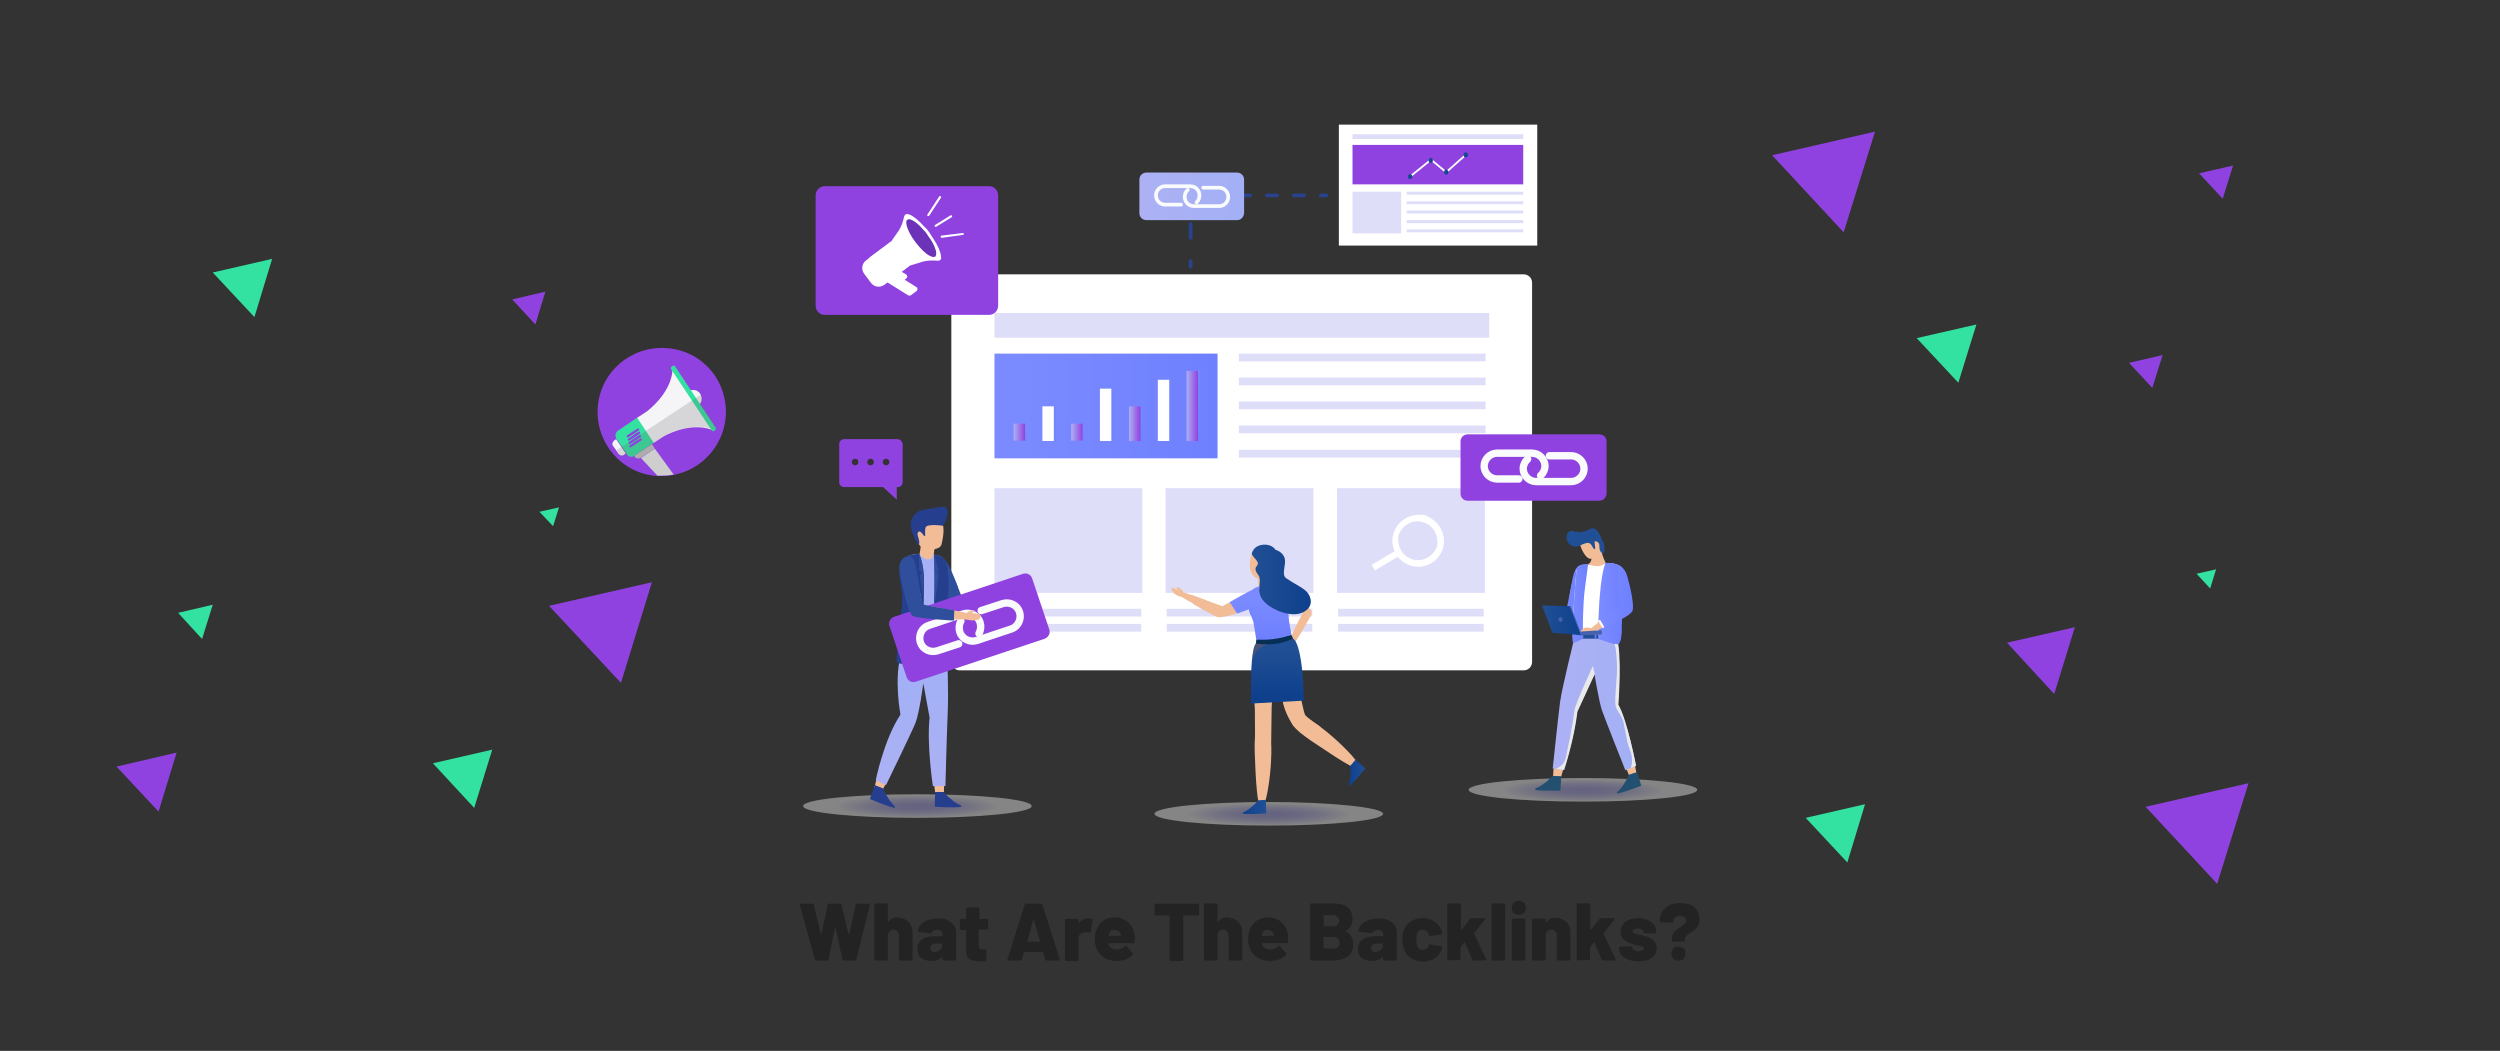 <?xml version="1.0" encoding="utf-8"?>
<!-- Generator: Adobe Illustrator 24.3.0, SVG Export Plug-In . SVG Version: 6.00 Build 0)  -->
<svg version="1.1" id="Layer_1" xmlns:v="https://vecta.io/nano"
	 xmlns="http://www.w3.org/2000/svg" xmlns:xlink="http://www.w3.org/1999/xlink" x="0px" y="0px" viewBox="0 0 678 285"
	 style="enable-background:new 0 0 678 285;" xml:space="preserve">
<rect x="0" y="0" width="678" height="285" fill="#333333" stroke="none"/>
<style type="text/css">
	.st0{fill:#9042E0;}
	.st1{fill:#33E2A0;}
	.st2{fill:#F5F5F7;}
	.st3{fill:#ADADAD;}
	.st4{fill:#CECECE;}
	.st5{opacity:0.21;fill:#606060;enable-background:new    ;}
	.st6{opacity:0.4;fill:url(#SVGID_1_);}
	.st7{opacity:0.4;fill:url(#SVGID_2_);}
	.st8{opacity:0.4;fill:url(#SVGID_3_);}
	.st9{fill:#FFFFFF;}
	.st10{fill:#DFDEF9;}
	.st11{fill:url(#SVGID_4_);}
	.st12{opacity:0.5;}
	.st13{fill:url(#SVGID_5_);}
	.st14{fill:url(#SVGID_6_);}
	.st15{fill:url(#SVGID_7_);}
	.st16{fill:url(#SVGID_8_);}
	.st17{fill:url(#SVGID_9_);}
	.st18{fill:url(#SVGID_10_);}
	.st19{fill:url(#SVGID_11_);}
	.st20{fill:url(#SVGID_12_);}
	.st21{fill:url(#SVGID_13_);}
	.st22{fill:url(#SVGID_14_);}
	.st23{fill:url(#SVGID_15_);}
	.st24{fill:#F2BC97;}
	.st25{fill:url(#SVGID_16_);}
	.st26{opacity:0.5;fill:url(#SVGID_17_);}
	.st27{fill:#234F70;}
	.st28{fill:#131214;}
	.st29{fill:url(#SVGID_18_);}
	.st30{fill:#E8E9EA;}
	.st31{fill:#214F95;}
	.st32{fill:url(#SVGID_19_);}
	.st33{fill:url(#SVGID_20_);}
	.st34{fill:url(#SVGID_21_);}
	.st35{fill:url(#SVGID_22_);}
	.st36{fill:url(#SVGID_23_);}
	.st37{fill:url(#SVGID_24_);}
	.st38{fill:url(#SVGID_25_);}
	.st39{opacity:0.5;fill:url(#SVGID_26_);}
	.st40{fill:#62CACD;}
	.st41{fill:url(#SVGID_27_);}
	.st42{fill:url(#SVGID_28_);}
	.st43{fill:#4561AF;}
	.st44{fill:none;stroke:#F9FBFC;stroke-width:2;stroke-linecap:round;stroke-miterlimit:10;}
	.st45{fill:url(#SVGID_29_);}
	.st46{opacity:0.2;fill:url(#SVGID_30_);}
	.st47{fill:#072F56;}
	.st48{fill:url(#SVGID_31_);}
	.st49{fill:url(#SVGID_32_);}
	.st50{fill:url(#SVGID_33_);}
	.st51{fill:url(#SVGID_34_);}
	.st52{fill:url(#SVGID_35_);}
	.st53{fill:url(#SVGID_36_);}
	.st54{fill:url(#SVGID_37_);}
	.st55{fill:url(#SVGID_38_);}
	.st56{fill:none;stroke:#284290;stroke-linecap:round;stroke-miterlimit:10;}
	.st57{fill:none;stroke:#284290;stroke-linecap:round;stroke-miterlimit:10;stroke-dasharray:3.767,6.278;}
	.st58{fill:none;stroke:#284290;stroke-linecap:round;stroke-miterlimit:10;stroke-dasharray:2.737,4.561;}
	.st59{fill:url(#SVGID_39_);}
	.st60{fill:none;stroke:#F9FBFC;stroke-linecap:round;stroke-miterlimit:10;}
	.st61{fill:url(#SVGID_40_);}
	.st62{fill:#2F4E9B;}
	.st63{fill:#EFC9A3;}
	.st64{fill:#253E8E;}
	.st65{fill:url(#SVGID_41_);}
	.st66{fill:url(#SVGID_42_);}
	.st67{fill:#6C32B7;}
	.st68{fill:none;stroke:#FFFFFF;stroke-width:0.5;stroke-miterlimit:10;}
	.st69{fill:url(#SVGID_43_);}
	.st70{fill:url(#SVGID_44_);}
	.st71{fill:url(#SVGID_45_);}
	.st72{fill:url(#SVGID_46_);}
	.st73{fill:#232323;}
</style>
<path class="st0" d="M168.4,185.2l8.4-27.3l-27.9,6.4L168.4,185.2z M601.3,239.7l8.5-27.3l-27.9,6.4L601.3,239.7z M500,63l8.5-27.3
	l-27.9,6.4L500,63z M43,220.1l4.9-16l-16.3,3.8L43,220.1z M557.1,188.2l5.6-18.1l-18.4,4.2L557.1,188.2z M602.8,53.9l2.8-9l-9.2,2.1
	L602.8,53.9z M145.2,88l2.7-8.9l-9,2.1L145.2,88z"/>
<path class="st1" d="M69,86l4.8-15.8l-16.1,3.7L69,86z M128.6,219.1l4.9-15.8l-16.1,3.7L128.6,219.1z M54.8,173.3l2.9-9.3l-9.4,2.2
	L54.8,173.3z M150,142.7l1.6-5.1l-5.3,1.2L150,142.7z"/>
<path class="st0" d="M583.7,105.2l2.8-8.9l-9.1,2.1L583.7,105.2z"/>
<path class="st1" d="M531.1,103.8L536,88l-16.2,3.7L531.1,103.8z M501,233.9l4.8-15.8l-16.1,3.7L501,233.9z M599.4,159.6l1.6-5.2
	l-5.3,1.2L599.4,159.6z"/>
<path class="st0" d="M196.4,107.7c2.2,9.3-3.6,18.7-12.9,20.9l0,0c-0.3,0.1-0.5,0.1-0.8,0.2c-1.5,0.3-2.9,0.3-4.4,0.3
	c-9.6-0.6-16.8-8.9-16.2-18.5s8.9-16.8,18.5-16.2C188.3,94.8,194.7,100.2,196.4,107.7L196.4,107.7z"/>
<path class="st1" d="M167.6,116.8l5.3-3.6l4.5,6.8l-5.3,3.6c-0.7,0.5-1.7,0.3-2.1-0.4v-0.1l-2.8-4.1
	C166.7,118.2,166.9,117.3,167.6,116.8L167.6,116.8L167.6,116.8z"/>
<g>
	<path class="st2" d="M189.9,106.8c0.7,1.1,0.4,2.6-0.6,3.3c-1.1,0.7-2.6,0.4-3.3-0.6c-0.7-1.1-0.4-2.6,0.6-3.3l0,0
		C187.8,105.4,189.2,105.7,189.9,106.8L189.9,106.8z M166.5,119.5l0.6-0.4l2.6,3.9l-0.6,0.4c-0.4,0.3-1,0.1-1.3-0.3l-1.7-2.4
		C166,120.3,166.2,119.8,166.5,119.5z"/>
	<path class="st2" d="M175.4,111.6l-2.6,1.7l4.5,6.8l2.6-1.7c0,0,7-4.2,13.3-1.8l-5.4-8.2l-5.4-8.2
		C182.1,106.7,175.4,111.6,175.4,111.6L175.4,111.6z"/>
</g>
<path class="st1" d="M182.3,99.3L182.3,99.3c-0.3,0.2-0.5,0.6-0.3,0.8l11,16.6c0.2,0.2,0.5,0.3,0.7,0.2c0,0,0,0,0.1-0.1l0,0l0,0
	c0.3-0.2,0.5-0.6,0.3-0.8l-11-16.6C183,99.1,182.5,99.1,182.3,99.3z"/>
<path class="st3" d="M173.8,124.1l3.8-2.4l-0.8-1.3l-4.8,3.2l0.1,0.2C172.4,124.4,173.3,124.5,173.8,124.1z"/>
<path class="st4" d="M182.7,128.7c-1.5,0.3-2.9,0.3-4.4,0.3l-4.5-4.8l3.8-2.5L182.7,128.7L182.7,128.7z"/>
<path class="st5" d="M167.3,122.1l0.6,1c0.3,0.4,0.8,0.6,1.3,0.3h0.1l0.5-0.3c0.1-0.1,0.1,0,0.2,0.1l0,0c0.5,0.7,1.5,0.9,2.2,0.4
	l5.3-3.6l2.6-1.7l0,0c0.1-0.1,6.9-4,12.8-2l0.3,0.4c0.3,0.2,0.6,0.3,0.9,0.1c0.3-0.1,0.4-0.6,0.3-0.8l-4.2-6.4v-0.1
	c0.5-0.7,0.5-1.6,0.1-2.4c0-0.1-0.1-0.1-0.2-0.1l-22.6,14.9C167.2,121.9,167.2,122.1,167.3,122.1L167.3,122.1z"/>
<path class="st0" d="M171.5,117.1L171.5,117.1l-1.6,1.1l0.3,0.5l1.6-1l0,0l1.6-1.1l-0.3-0.5L171.5,117.1z M171.8,118L171.8,118
	l-1.6,1.1l0.3,0.5l1.6-1l0,0l1.6-1.1l-0.3-0.5C172.8,117.3,172.2,117.6,171.8,118z M172,118.9L172,118.9l-1.6,1.1l0.3,0.5l1.6-1l0,0
	l1.6-1.1l-0.3-0.5C173,118.2,172.5,118.5,172,118.9z M172.2,119.8L172.2,119.8l-1.6,1.1l0.3,0.5l1.6-1l0,0l1.6-1.1l-0.3-0.5
	L172.2,119.8z"/>
<g>
	
		<radialGradient id="SVGID_1_" cx="344.048" cy="220.74" r="22.061" gradientTransform="matrix(1 0 0 0.134 0 191.272)" gradientUnits="userSpaceOnUse">
		<stop  offset="0" style="stop-color:#AEA9F2"/>
		<stop  offset="0.202" style="stop-color:#B2AEF3"/>
		<stop  offset="0.425" style="stop-color:#BFBBF5"/>
		<stop  offset="0.66" style="stop-color:#D4D1F8"/>
		<stop  offset="0.9" style="stop-color:#F1F0FD"/>
		<stop  offset="1" style="stop-color:#FFFFFF"/>
	</radialGradient>
	<path class="st6" d="M375.1,220.7c0,1.8-13.9,3.2-31,3.2s-31-1.4-31-3.2c0-1.8,13.9-3.2,31-3.2S375.1,219,375.1,220.7z"/>
	
		<radialGradient id="SVGID_2_" cx="429.238" cy="214.228" r="22.061" gradientTransform="matrix(1 0 0 0.134 0 185.629)" gradientUnits="userSpaceOnUse">
		<stop  offset="0" style="stop-color:#AEA9F2"/>
		<stop  offset="0.202" style="stop-color:#B2AEF3"/>
		<stop  offset="0.425" style="stop-color:#BFBBF5"/>
		<stop  offset="0.66" style="stop-color:#D4D1F8"/>
		<stop  offset="0.9" style="stop-color:#F1F0FD"/>
		<stop  offset="1" style="stop-color:#FFFFFF"/>
	</radialGradient>
	<path class="st7" d="M460.3,214.2c0,1.8-13.9,3.2-31,3.2c-17.1,0-31-1.4-31-3.2s13.9-3.2,31-3.2C446.4,211,460.3,212.4,460.3,214.2
		z"/>
	
		<radialGradient id="SVGID_3_" cx="248.762" cy="218.607" r="22.061" gradientTransform="matrix(1 0 0 0.134 0 189.424)" gradientUnits="userSpaceOnUse">
		<stop  offset="0" style="stop-color:#AEA9F2"/>
		<stop  offset="0.202" style="stop-color:#B2AEF3"/>
		<stop  offset="0.425" style="stop-color:#BFBBF5"/>
		<stop  offset="0.66" style="stop-color:#D4D1F8"/>
		<stop  offset="0.9" style="stop-color:#F1F0FD"/>
		<stop  offset="1" style="stop-color:#FFFFFF"/>
	</radialGradient>
	<path class="st8" d="M279.8,218.6c0,1.8-13.9,3.2-31,3.2s-31-1.4-31-3.2c0-1.8,13.9-3.2,31-3.2S279.8,216.8,279.8,218.6z"/>
	<g>
		<g>
			<g>
				<g>
					<g>
						<path class="st9" d="M415.5,76.7v102.8c0,1.3-1,2.3-2.3,2.3H260.3c-1.3,0-2.3-1-2.3-2.3V76.7c0-1.3,1-2.3,2.3-2.3h152.9
							C414.5,74.4,415.5,75.4,415.5,76.7z"/>
					</g>
				</g>
			</g>
		</g>
		<g>
			<rect x="269.7" y="84.9" class="st10" width="134.2" height="6.7"/>
			<linearGradient id="SVGID_4_" gradientUnits="userSpaceOnUse" x1="269.663" y1="110.071" x2="330.134" y2="110.071">
				<stop  offset="4.271360e-02" style="stop-color:#7B8BFF"/>
				<stop  offset="1" style="stop-color:#6F80FF"/>
			</linearGradient>
			<rect x="269.7" y="95.9" class="st11" width="60.5" height="28.4"/>
			<rect x="269.7" y="132.4" class="st10" width="40.1" height="28.4"/>
			<rect x="270" y="165.1" class="st10" width="39.5" height="2.1"/>
			<rect x="316.4" y="165.1" class="st10" width="39.5" height="2.1"/>
			<rect x="362.9" y="165.1" class="st10" width="39.5" height="2.1"/>
			<rect x="270" y="169.2" class="st10" width="39.5" height="2.1"/>
			<rect x="316.4" y="169.2" class="st10" width="39.5" height="2.1"/>
			<rect x="362.9" y="169.2" class="st10" width="39.5" height="2.1"/>
			<rect x="316.1" y="132.4" class="st10" width="40.1" height="28.4"/>
			<rect x="362.6" y="132.4" class="st10" width="40.1" height="28.4"/>
			<g>
				<rect x="336" y="95.9" class="st10" width="66.9" height="2.1"/>
				<rect x="336" y="102.4" class="st10" width="66.9" height="2.1"/>
				<rect x="336" y="108.9" class="st10" width="66.9" height="2.1"/>
				<rect x="336" y="115.4" class="st10" width="66.9" height="2.1"/>
				<rect x="336" y="122" class="st10" width="66.9" height="2.1"/>
			</g>
			<path class="st9" d="M386.9,139.9c-0.4-0.2-0.7-0.3-1.1-0.3c-6.4-0.4-9.6,5.4-7.6,9.9l-6.2,3.7l0.9,1.5l6.2-3.7
				c2.1,2.7,6,3.6,9.1,1.7C392.8,150,393.1,142.8,386.9,139.9z M389.7,148.3c-2.7,6.1-11,4-10.5-2.7c0-0.2,0.1-0.4,0.1-0.6
				c2.7-6.1,11-4,10.5,2.7C389.9,147.9,389.8,148.1,389.7,148.3z"/>
			<g class="st12">
				<linearGradient id="SVGID_5_" gradientUnits="userSpaceOnUse" x1="277.041" y1="115.106" x2="277.041" y2="119.54">
					<stop  offset="4.271360e-02" style="stop-color:#7B8BFF"/>
					<stop  offset="1" style="stop-color:#6F80FF"/>
				</linearGradient>
				<rect x="275.5" y="114.9" class="st13" width="3.1" height="4.6"/>
				<linearGradient id="SVGID_6_" gradientUnits="userSpaceOnUse" x1="283.3" y1="114.86" x2="286.411" y2="114.86">
					<stop  offset="4.271360e-02" style="stop-color:#7B8BFF"/>
					<stop  offset="1" style="stop-color:#6F80FF"/>
				</linearGradient>
				<rect x="283.3" y="110.2" class="st14" width="3.1" height="9.4"/>
				<linearGradient id="SVGID_7_" gradientUnits="userSpaceOnUse" x1="292.67" y1="114.801" x2="292.67" y2="121.07">
					<stop  offset="4.271360e-02" style="stop-color:#7B8BFF"/>
					<stop  offset="1" style="stop-color:#6F80FF"/>
				</linearGradient>
				<rect x="291.1" y="114.9" class="st15" width="3.1" height="4.6"/>
				<linearGradient id="SVGID_8_" gradientUnits="userSpaceOnUse" x1="298.929" y1="112.466" x2="302.04" y2="112.466">
					<stop  offset="4.271360e-02" style="stop-color:#7B8BFF"/>
					<stop  offset="1" style="stop-color:#6F80FF"/>
				</linearGradient>
				<rect x="298.9" y="105.4" class="st16" width="3.1" height="14.2"/>
				<linearGradient id="SVGID_9_" gradientUnits="userSpaceOnUse" x1="308.299" y1="110.29" x2="308.299" y2="119.388">
					<stop  offset="4.271360e-02" style="stop-color:#7B8BFF"/>
					<stop  offset="1" style="stop-color:#6F80FF"/>
				</linearGradient>
				<rect x="306.7" y="110.2" class="st17" width="3.1" height="9.4"/>
				<linearGradient id="SVGID_10_" gradientUnits="userSpaceOnUse" x1="314.558" y1="111.268" x2="317.67" y2="111.268">
					<stop  offset="4.271360e-02" style="stop-color:#7B8BFF"/>
					<stop  offset="1" style="stop-color:#6F80FF"/>
				</linearGradient>
				<rect x="314.6" y="103" class="st18" width="3.1" height="16.6"/>
				<linearGradient id="SVGID_11_" gradientUnits="userSpaceOnUse" x1="323.928" y1="100.734" x2="323.928" y2="120.155">
					<stop  offset="4.271360e-02" style="stop-color:#7B8BFF"/>
					<stop  offset="1" style="stop-color:#6F80FF"/>
				</linearGradient>
				<rect x="322.4" y="100.6" class="st19" width="3.1" height="19"/>
			</g>
			<g>
				<linearGradient id="SVGID_12_" gradientUnits="userSpaceOnUse" x1="274.899" y1="117.255" x2="278.01" y2="117.255">
					<stop  offset="0" style="stop-color:#ACB1F4"/>
					<stop  offset="1" style="stop-color:#9042E0"/>
				</linearGradient>
				<rect x="274.9" y="114.9" class="st20" width="3.1" height="4.6"/>
				<rect x="282.7" y="110.2" class="st9" width="3.1" height="9.4"/>
				<linearGradient id="SVGID_13_" gradientUnits="userSpaceOnUse" x1="290.528" y1="117.255" x2="293.64" y2="117.255">
					<stop  offset="0" style="stop-color:#ACB1F4"/>
					<stop  offset="1" style="stop-color:#9042E0"/>
				</linearGradient>
				<rect x="290.5" y="114.9" class="st21" width="3.1" height="4.6"/>
				<rect x="298.3" y="105.4" class="st9" width="3.1" height="14.2"/>
				<linearGradient id="SVGID_14_" gradientUnits="userSpaceOnUse" x1="306.157" y1="114.86" x2="309.269" y2="114.86">
					<stop  offset="0" style="stop-color:#ACB1F4"/>
					<stop  offset="1" style="stop-color:#9042E0"/>
				</linearGradient>
				<rect x="306.2" y="110.2" class="st22" width="3.1" height="9.4"/>
				<rect x="314" y="103" class="st9" width="3.1" height="16.6"/>
				<linearGradient id="SVGID_15_" gradientUnits="userSpaceOnUse" x1="321.786" y1="110.071" x2="324.898" y2="110.071">
					<stop  offset="0" style="stop-color:#ACB1F4"/>
					<stop  offset="1" style="stop-color:#9042E0"/>
				</linearGradient>
				<rect x="321.8" y="100.6" class="st23" width="3.1" height="19"/>
			</g>
		</g>
	</g>
	<g>
		<path class="st24" d="M428.3,153.8c-0.6,0.1-1,0.6-1.1,1.1c-0.7,2.4-2.8,10.6-1,11.2c2.1,0.7,3.5-6.7,3.7-8.8
			C429.9,155.5,429.6,153.6,428.3,153.8z"/>
		<linearGradient id="SVGID_16_" gradientUnits="userSpaceOnUse" x1="423.854" y1="162.417" x2="428.544" y2="162.417">
			<stop  offset="4.271360e-02" style="stop-color:#7B8BFF"/>
			<stop  offset="1" style="stop-color:#6F80FF"/>
		</linearGradient>
		<path class="st25" d="M428.2,153.5c0,0-1.1,0.6-1.6,2.9c-0.5,2.3-2.8,14.5-2.8,14.5s4.6,0.9,4.7,0.1
			C428.6,170.1,428.2,153.5,428.2,153.5z"/>
		<linearGradient id="SVGID_17_" gradientUnits="userSpaceOnUse" x1="425.538" y1="165.447" x2="428.818" y2="165.447">
			<stop  offset="4.271360e-02" style="stop-color:#7B8BFF"/>
			<stop  offset="1" style="stop-color:#6F80FF"/>
		</linearGradient>
		<polygon class="st26" points="427.2,159.6 425.5,171.3 428.8,170.5 		"/>
		<path class="st24" d="M439,153.4c0.6,0.1,1,0.6,1.1,1.1c0.6,2.4,2.5,10.7,0.7,11.2c-2.1,0.6-3.3-6.8-3.4-8.9
			C437.3,155,437.7,153.1,439,153.4z"/>
		<path class="st24" d="M435.5,159.3c-0.4-0.1-0.7,0.3-0.8,0.7c-0.1,0.3-0.1,1.2-0.1,1.7c0,1.4,0,2.8,0.4,3c0.5,0.2,1-0.7,1.1-2.1
			c0.1-1.3,0.6-2.8,0.3-3.1C436.1,159.4,435.8,159.3,435.5,159.3z"/>
		<path class="st9" d="M426.4,171.5l2.5,0.6l4.6,0l0.7-1l1.3-0.5l3.2-0.3l0.9-0.1l0-0.2c0,0,0-0.4,0.1-1.1c0-0.5,0.1-1,0.1-1.7
			c0.1-1.6,0.1-3.6,0.2-5.6c0.1-3,0.1-5.9-0.2-6.9c-0.5-2.5-4.4-1.9-4.4-1.9h0l-4.7,0.3c0,0-2.5,0-3,1.1
			C427.2,155.4,426.4,171.5,426.4,171.5z"/>
		<g>
			<path class="st24" d="M431.9,173.2c1.4,0.3,2.3,1.8,2,3.3c-0.2,1.2-1.1,4.1-1.9,6.1c-2,4.8-3.6,9.4-5.6,9.6
				c-2,0.2-2.5-3.4-1.1-8.4c1.3-4.5,1.8-10.4,3.3-10.8C429.3,172.8,430.7,172.9,431.9,173.2z"/>
			<path class="st24" d="M435.6,172.7c1.3-0.2,2.7,0.9,2.9,2.4c0.2,1.2,0.5,4.2,0.5,6.3c0,5.2,0.2,10-1.5,10.8
				c-1.7,0.8-3.5-2.3-3.9-7.4c-0.4-4.6-2.1-10.2-1-11.1C433.1,173.2,434.4,172.9,435.6,172.7z"/>
			<g>
				<path class="st24" d="M425.5,189.9c3.7-0.7-0.5,16.5-2.2,19.9c-1.7,3.4-1.7,1-1.1-5.2C422.8,198.3,424,190.1,425.5,189.9z"/>
				<polygon class="st24" points="421.4,207.3 421.1,212 423,212 424.4,207.1 				"/>
				<path class="st27" d="M421,210.5c0,0-0.8,0.9-2.5,2.2c-1.7,1.2-2.1,0.9-2.2,1.4c-0.1,0.5,6.9,0.3,6.9,0.3l0.2-3.9
					C423.5,210.5,421,210.4,421,210.5z"/>
			</g>
			<g>
				<path class="st24" d="M436.4,190.3c3-2.4,6.3,15.1,6.3,18.9c0,3.9-1.9-2.7-4.1-8.6C436.5,194.7,435.2,191.2,436.4,190.3z"/>
				<polygon class="st24" points="440.5,207.1 442.3,211.5 444,210.6 443,205.6 				"/>
				<path class="st27" d="M441.7,210.2c0,0-0.4,1.1-1.6,2.9c-1.2,1.7-1.7,1.6-1.6,2c0.1,0.5,6.6-2,6.6-2l-1.1-3.7
					C443.9,209.4,441.6,210.1,441.7,210.2z"/>
			</g>
			<linearGradient id="SVGID_18_" gradientUnits="userSpaceOnUse" x1="421.175" y1="190.627" x2="443.727" y2="190.627">
				<stop  offset="0" style="stop-color:#ACB1F4"/>
				<stop  offset="1" style="stop-color:#A3B0F5"/>
			</linearGradient>
			<path class="st29" d="M443.7,207.7l-1.5,0.6l-1.4,0.6c0,0-5.7-14.3-6.4-16.4c-0.7-2.1-2-9.7-2-9.7l-4.7,10.2
				c-0.9,7.6-3.5,15.5-3.6,15.8c0,0-1.3-0.1-2.2-0.3c-0.5-0.1-0.8-0.1-0.8-0.1s1.5-14.3,2-18.1c0.5-3.7,4-17.8,4-17.8l10.5,0.3
				l0.7,0c1.6,4.5,0.5,18.4,0.5,18.4C441.3,195.3,443.7,207.7,443.7,207.7z"/>
			<path class="st30" d="M442.3,208.3c0.9-2.9-0.3-4.8-0.7-6.1c-0.4-1.4-0.7-3.4-1.2-5.8c-0.4-2.4-2.1-3.6-2.3-5.2
				c-0.2-1.6,0.3-6.4,0.4-8.4c0.1-2,0-4.2-0.3-6.6c-0.2-2.4-1.8-3.1-1.8-3.1l1.3-0.4l0.7,0c1.6,4.5,0.5,18.4,0.5,18.4
				c2.4,4.1,4.8,16.6,4.8,16.6L442.3,208.3z"/>
			<g>
				<path class="st31" d="M438.5,173.2h-11.4c-0.1,0-0.2-0.1-0.2-0.2v-0.7c0-0.1,0.1-0.2,0.2-0.2h11.4c0.1,0,0.2,0.1,0.2,0.2v0.7
					C438.7,173.1,438.6,173.2,438.5,173.2z"/>
				<g>
					
						<linearGradient id="SVGID_19_" gradientUnits="userSpaceOnUse" x1="788.082" y1="171.9" x2="788.082" y2="173.086" gradientTransform="matrix(1 0 0 1 -355.341 0)">
						<stop  offset="3.768840e-02" style="stop-color:#7B8BFF"/>
						<stop  offset="1" style="stop-color:#6A7CFF"/>
					</linearGradient>
					<path class="st32" d="M432.7,173.2L432.7,173.2c-0.1,0-0.2-0.1-0.2-0.2v-1c0-0.1,0.1-0.2,0.2-0.2l0,0c0.1,0,0.2,0.1,0.2,0.2v1
						C432.9,173.1,432.8,173.2,432.7,173.2z"/>
					
						<linearGradient id="SVGID_20_" gradientUnits="userSpaceOnUse" x1="782.986" y1="171.9" x2="782.986" y2="173.086" gradientTransform="matrix(1 0 0 1 -355.341 0)">
						<stop  offset="0" style="stop-color:#3197FF"/>
						<stop  offset="1" style="stop-color:#55AEFF"/>
					</linearGradient>
					<path class="st33" d="M427.7,173.2L427.7,173.2c-0.1,0-0.2-0.1-0.2-0.1v-1c0-0.1,0.1-0.1,0.1-0.1h0.1c0.1,0,0.1,0.1,0.1,0.1v1
						C427.8,173.1,427.8,173.2,427.7,173.2z"/>
					
						<linearGradient id="SVGID_21_" gradientUnits="userSpaceOnUse" x1="792.74" y1="171.9" x2="792.74" y2="173.086" gradientTransform="matrix(1 0 0 1 -355.341 0)">
						<stop  offset="0" style="stop-color:#3197FF"/>
						<stop  offset="1" style="stop-color:#55AEFF"/>
					</linearGradient>
					<path class="st34" d="M437.4,173.2L437.4,173.2c-0.1,0-0.2-0.1-0.2-0.2v-1c0-0.1,0.1-0.2,0.2-0.2l0,0c0.1,0,0.2,0.1,0.2,0.2v1
						C437.6,173.1,437.5,173.2,437.4,173.2z"/>
				</g>
			</g>
			<path class="st30" d="M432.5,182.8l-4.7,10.2c-0.9,7.6-3.5,15.5-3.6,15.8c0,0-1.3-0.1-2.2-0.3c2.9-1.4,2.6-3.1,3.2-5.8
				c0.8-3.2,1.6-8.4,1.8-10.1c0.2-1.7,5-12,5-12L432.5,182.8z"/>
		</g>
		<linearGradient id="SVGID_22_" gradientUnits="userSpaceOnUse" x1="433.322" y1="163.631" x2="440.068" y2="163.631">
			<stop  offset="4.271360e-02" style="stop-color:#7B8BFF"/>
			<stop  offset="1" style="stop-color:#6F80FF"/>
		</linearGradient>
		<path class="st35" d="M440,161.5C440,161.5,440,161.6,440,161.5c0,1.1-0.1,2.2-0.1,3.2c0,0.9-0.1,1.7-0.1,2.5c0,0,0,0.1,0,0.1
			c0,0.6,0,1.1,0,1.5c0,0.2,0,0.4,0,0.6c0,0.4,0,0.7,0,1.1c0,1,0,3.3-0.8,4.1c-0.3,0.3-2.2-0.2-3.7-0.7c0,0,0,0,0,0
			c-0.5-0.2-1-0.3-1.4-0.4c-0.3-0.1-0.5-0.4-0.5-0.7c0-1,0.1-2.7,0.1-3.6c0-0.3,0-0.7,0-1c0.1-2.3,0.2-4.9,0.4-6.9
			c0.5-6.5,1.5-8.6,1.5-8.6h0c0,0,3.9-0.5,4.4,1.9C440.1,155.6,440.1,158.5,440,161.5z"/>
		<linearGradient id="SVGID_23_" gradientUnits="userSpaceOnUse" x1="434.68" y1="169.312" x2="439.208" y2="169.312">
			<stop  offset="4.271360e-02" style="stop-color:#7B8BFF"/>
			<stop  offset="1" style="stop-color:#6F80FF"/>
		</linearGradient>
		<path class="st36" d="M439.1,168.3c0,0,0.4,0.4-0.7,0.8c-1,0.4-3.8,1.4-3.8,1.3S439.1,168.3,439.1,168.3z"/>
		<linearGradient id="SVGID_24_" gradientUnits="userSpaceOnUse" x1="435.252" y1="170.955" x2="439.832" y2="170.955">
			<stop  offset="4.271360e-02" style="stop-color:#7B8BFF"/>
			<stop  offset="1" style="stop-color:#6F80FF"/>
		</linearGradient>
		<path class="st37" d="M439.7,169.4c0,0.4,0,0.7,0,1.1c0,1,0,3.3-0.8,4.1c-0.3,0.3-2.2-0.2-3.7-0.7c0.8,0.2,2.1,0.3,2.9,0.1
			c1.2-0.3,1.2-2.7,1.1-3.9c-0.1-1.1-0.1-2.2-0.1-2.2s0.3-0.3,0.6-0.7c0,0.6,0,1.1,0,1.5C439.8,169,439.8,169.2,439.7,169.4z"/>
		<linearGradient id="SVGID_25_" gradientUnits="userSpaceOnUse" x1="426.408" y1="163.726" x2="430.775" y2="163.726">
			<stop  offset="4.271360e-02" style="stop-color:#7B8BFF"/>
			<stop  offset="1" style="stop-color:#6F80FF"/>
		</linearGradient>
		<path class="st38" d="M430.7,153L430.7,153L430.7,153c-0.1-0.1-2.6-0.1-3,1c-0.4,1.2-1.1,13.3-1.3,16.6c0,0.5,0,1.2,0,1.9
			c0,0,0,0,0,0c0,0.2,0.1,1.7,0.2,1.8c0.3,0.2,2-0.7,2.6-1.1c0.1-0.1,0.2-0.2,0.2-0.4l-0.1-1.7l0,0c-0.1-2.1,0.1-6.8,0.3-9.5
			C429.8,159.5,430.7,153.2,430.7,153z"/>
		<linearGradient id="SVGID_26_" gradientUnits="userSpaceOnUse" x1="433.461" y1="164.218" x2="440.966" y2="164.218">
			<stop  offset="4.271360e-02" style="stop-color:#7B8BFF"/>
			<stop  offset="1" style="stop-color:#6F80FF"/>
		</linearGradient>
		<path class="st39" d="M441,163.5c0,0-0.5,0.5-1,1.2c-0.7,0.8-1.5,1.7-1.5,1.7c-0.1,0.1-4.9,2.9-4.9,2.9l0-0.1c0-0.3,0-0.7,0-1
			c1.1-0.8,4.1-3,4.8-3.6c0.9-0.8,0.6-5.3,0.6-5.3l1.2,2.4L441,163.5z"/>
		<path class="st24" d="M435.4,152.7c0.2-0.1-0.9-1.6-1-3.2c-0.1-1.6-0.1-5.7-3.5-5.2c-3.4,0.4-2.6,3-2.3,3.7c0.2,0.7,1.5,3.9,3,3.5
			c0,0,0,1.2-1,1.5C430.7,153,433.5,154.4,435.4,152.7z"/>
		<path class="st24" d="M442,165.3c0,0.5-0.3,0.9-0.7,1.2c-2,1.2-9.5,5.6-10.4,5c-1-0.7,9.5-7.6,10.1-7.3
			C441.4,164.4,442,164.5,442,165.3z"/>
		<path class="st24" d="M431.8,170.4c0,0-0.9-0.3-1.8-0.2c-0.7,0.1-1.6,1-1.5,1.4c0.1,0.4,0.5,0.3,1.2-0.1c0.8-0.4,0.7,0.3,1.4,0.2
			c0.7-0.2,0.9-0.6,0.9-0.6"/>
		<linearGradient id="SVGID_27_" gradientUnits="userSpaceOnUse" x1="433.707" y1="161.699" x2="442.802" y2="161.699">
			<stop  offset="4.271360e-02" style="stop-color:#7B8BFF"/>
			<stop  offset="1" style="stop-color:#6F80FF"/>
		</linearGradient>
		<path class="st41" d="M438.7,153.1c0,0,1.9,0.6,2.6,3.1c0.9,3.1,2,8.3,1.4,9.5c-0.9,1.8-7.9,4.5-7.9,4.5l-1.1-1.9
			c0,0,5.6-4,5.6-4.1c0-0.1-0.5-4.6-0.5-4.6L438.7,153.1z"/>
		<path class="st9" d="M433.9,168.1c0.1,0,1.2,2,1.2,2l-0.4,0.2c0,0,0,0-0.1,0l-1.2-1.9c0,0,0,0,0-0.1
			C433.5,168.4,433.8,168.1,433.9,168.1z"/>
		<path class="st31" d="M434.1,145.5c-0.1-0.2-0.2-0.4-0.3-0.6c-0.4-0.7-0.9-1.5-1.7-1.6c-0.6-0.1-1.2,0.3-1.8,0.6
			c-0.9,0.4-2,0.5-3,0.3c-0.4-0.1-0.9-0.3-1.3-0.2c-0.6,0.1-1,0.7-1.1,1.2c-0.2,0.9,0.1,1.9,0.9,2.5c0.7,0.6,1.8,0.7,2.6,0.3
			c0.6-0.3,1.2-0.6,1.8-0.7c0.3-0.1,0.7-0.1,1,0.1c0.3,0.2,0.4,0.5,0.6,0.7c0.1,0.3,0.3,0.7,0.6,0.8c0.3,0.1,0.2-0.3,0.2-0.5
			c0-0.3-0.1-0.6-0.1-0.9c0-0.2-0.1-0.5,0-0.7c0,0,0.1,0,0.1,0c0.3,0,0.6,0.1,0.8,0.3c0.5,0.5,0.3,1.2,0.4,1.8
			c0.1,0.4,0.4,1.2,1,1.1c0.3-0.1,0.3-0.5,0.3-0.7c0-0.4,0-0.7,0-1.1c0-0.4-0.1-0.7-0.2-1.1C434.5,146.7,434.3,146.1,434.1,145.5z"
			/>
		<g>
			<g>
				<linearGradient id="SVGID_28_" gradientUnits="userSpaceOnUse" x1="418.19" y1="168.274" x2="428.781" y2="168.274">
					<stop  offset="3.266330e-02" style="stop-color:#214F95"/>
					<stop  offset="1" style="stop-color:#0E408C"/>
				</linearGradient>
				<path class="st42" d="M418.2,164.2l2.8,7.4c0,0,7.7,0.6,7.8,0.7l-3-7.9C425.7,164.4,418.1,164.2,418.2,164.2z"/>
				<g>
					<g>
						<polygon class="st43" points="434.4,172 428.8,172.3 428.6,171.8 428.4,171.3 434.4,170.9 434.4,171.5 						"/>
					</g>
				</g>
				<polygon class="st43" points="425.7,164.4 426,164.4 429,172.3 428.8,172.3 				"/>
				<path class="st43" d="M434.4,172l-5.7,0.3l-0.2-0.5c1.4-0.1,4.8-0.3,5.8-0.4L434.4,172z"/>
			</g>
			<path class="st43" d="M422.7,168.2c0.1,0.3,0.4,0.5,0.7,0.4c0.3-0.1,0.4-0.4,0.3-0.8s-0.4-0.5-0.7-0.4
				C422.7,167.6,422.6,167.9,422.7,168.2z"/>
		</g>
	</g>
	<g>
		<path class="st0" d="M433.7,135.8H398c-1,0-1.9-0.8-1.9-1.9v-14.2c0-1,0.8-1.9,1.9-1.9h35.8c1,0,1.9,0.8,1.9,1.9v14.2
			C435.6,135,434.8,135.8,433.7,135.8z"/>
		<g>
			<path class="st44" d="M420.2,123.6h5.9c1.9,0,3.5,1.6,3.5,3.5l0,0c0,1.9-1.6,3.5-3.5,3.5h-9.5c-1.9,0-3.5-1.6-3.5-3.5l0,0
				c0-1,0.5-2,1.2-2.6"/>
			<path class="st44" d="M411.9,129.9h-5.9c-1.9,0-3.5-1.6-3.5-3.5l0,0c0-1.9,1.6-3.5,3.5-3.5h9.5c1.9,0,3.5,1.6,3.5,3.5l0,0
				c0,1-0.5,2-1.2,2.6"/>
		</g>
	</g>
	<g>
		<g>
			<path class="st24" d="M355.5,165.5c0.3,0.4,0.2,1,0,1.5c-1.2,2.1-5.4,9.7-6.4,9.6c-1.2-0.1,4.4-11.3,5-11.4
				C354.6,165.1,355.1,164.9,355.5,165.5z"/>
			<path class="st24" d="M349.5,175.2c0.7,0.4-0.1,1.6-0.4,2c-0.5,0.6-1.5,1-1.8,0.8c-0.3-0.2,0.9-1.6,0.9-1.7
				c0-0.1-0.7,0.5-0.9,0.3c-0.2-0.2,0.5-1.1,1-1.4C348.7,175,349,174.9,349.5,175.2z"/>
		</g>
		<path class="st24" d="M341.8,196.4c4.7-1.9,2.8,16.5,1.3,21c-1.5,4.5-2.2-0.5-2.6-8.1C340.1,201.6,340,197.1,341.8,196.4z"/>
		<polygon class="st24" points="344.9,189.8 344.7,204.9 340.4,204.3 340.3,189.5 		"/>
		<path class="st24" d="M350.3,195.1c1.3-4.9,14.9,7.5,17.6,11.4c2.7,3.9-1.7,1.5-8.1-2.8C353.5,199.6,349.8,197.1,350.3,195.1z"/>
		<path class="st24" d="M345.3,185.7c-0.3,6.8-1.6,12.2-3,12.2c-1.4-0.1-2.4-5.6-2.1-12.4c0.3-6.8,1.6-12.2,3-12.2
			C344.6,173.3,345.6,178.9,345.3,185.7z"/>
		<path class="st24" d="M351.6,183.4c1.4,6.7,1.3,12.3-0.1,12.6c-1.4,0.3-3.6-4.9-5-11.5c-1.4-6.7-1.3-12.3,0.1-12.6
			C348,171.6,350.3,176.7,351.6,183.4z"/>
		<path class="st24" d="M352.7,188.8c0,0,0.9,4.4,1.2,5c0.3,0.7,4.3,3.4,4.3,3.4l-2.3,2.1l-5.1-2.4c0,0-2.5-3.5-3-7.1
			C347.2,185.7,352.7,188.8,352.7,188.8z"/>
		<path class="st24" d="M340.4,161.2c-0.4-0.3-0.9-0.3-1.3-0.2c-1.9,0.8-9.7,4.2-9.1,5.7c0.6,1.7,7.5-1.7,9-2.7
			C340.2,163.2,341.3,162,340.4,161.2z"/>
		<path class="st24" d="M346.9,160c0.4-0.3,0.9-0.3,1.3,0c1.8,1,7.8,4.6,7.2,6c-0.8,1.6-5.9-1.8-7.3-3
			C347,161.9,346,160.6,346.9,160z"/>
		<g>
			<path class="st24" d="M331.6,166.7c-0.5,0.3-1.1,0.3-1.6,0.1c-2.3-1.1-10.7-4.9-10.7-6.1c0-1.3,12.4,3.8,12.5,4.4
				C332,165.7,332.2,166.3,331.6,166.7z"/>
			<path class="st24" d="M333.5,163.3l-2,1.1l-8.5-3l0.6,2.4c0,0,5.8,3.5,6.9,3.6s4.9-0.9,4.9-1
				C335.5,166.3,333.5,163.3,333.5,163.3z"/>
			<path class="st24" d="M318.8,161.2c0.2,0.1,0.4,0.3,0.7,0.4c0.5,0.2,1.2,0.4,1.4-0.1c0.2-0.5,0.1-0.8-0.2-1.3
				c-0.3-0.4-1.4-1.2-1.6-0.9c-0.2,0.3,0.5,0.9,0.4,0.9c0,0,0,0,0,0c-0.2-0.1-1.6-1.1-1.8-0.8C317.6,159.7,318.1,160.8,318.8,161.2z
				"/>
		</g>
		<line class="st24" x1="341.1" y1="156.8" x2="341.5" y2="159.8"/>
		
			<linearGradient id="SVGID_29_" gradientUnits="userSpaceOnUse" x1="-700.019" y1="175.877" x2="-700.019" y2="188.522" gradientTransform="matrix(-1 0 0 1 -353.582 0)">
			<stop  offset="3.266330e-02" style="stop-color:#214F95"/>
			<stop  offset="1" style="stop-color:#0E408C"/>
		</linearGradient>
		<path class="st45" d="M339.3,190.8l12.7-0.7l1.6-0.1h0c-0.3-16-2.9-16.8-2.9-16.8s-0.3,0-0.8-0.1c0,0-0.1,0-0.1,0
			c-1.7-0.1-5.7-0.3-7.9,0.6c-0.6,0.2-1,0.5-1.3,0.8c-0.6,0.7-0.9,2.6-1.1,4.8C339.1,184.2,339.3,190.8,339.3,190.8z"/>
		
			<linearGradient id="SVGID_30_" gradientUnits="userSpaceOnUse" x1="-697.504" y1="176.538" x2="-693.092" y2="176.538" gradientTransform="matrix(-1 0 0 1 -353.582 0)">
			<stop  offset="6.182800e-02" style="stop-color:#E38204"/>
			<stop  offset="1" style="stop-color:#E35802"/>
		</linearGradient>
		<path class="st46" d="M339.5,179.4c0.8-4.1,4.4-4.6,4.4-4.6v-0.5l-2-0.6c-0.6,0.2-1,0.5-1.3,0.8
			C340.1,175.2,339.7,177.1,339.5,179.4z"/>
		<path class="st47" d="M340.6,174.5c4.6,0.8,8.2-0.4,10.1-1.3c-0.3-0.7-0.5-1-0.5-1l-9.5,1.2C340.7,173.4,340.7,173.8,340.6,174.5z
			"/>
		<g>
			
				<linearGradient id="SVGID_31_" gradientUnits="userSpaceOnUse" x1="-697.917" y1="161.188" x2="-697.917" y2="172.992" gradientTransform="matrix(-1 0 0 1 -353.582 0)">
				<stop  offset="4.271360e-02" style="stop-color:#7B8BFF"/>
				<stop  offset="1" style="stop-color:#6F80FF"/>
			</linearGradient>
			<path class="st48" d="M338.5,164.2L338.5,164.2c0,0.1,0,0.3,0.1,0.4c0,0.1,0,0.2,0.1,0.3c0,0,0,0.1,0,0.1c0,0.1,0,0.1,0,0.2
				c0,0,0,0.1,0,0.1c0.1,0.4,0.2,0.7,0.3,1c0.1,0.3,0.2,0.5,0.3,0.7c0.3,0.7,0.6,1.4,0.8,2.7c0.4,2.5,0.6,3.7,0.6,3.7
				s4.7,0.6,9.6-1.3c0,0,0-0.1-0.1-0.3c-0.2-0.9-1-4.5-0.8-7.3c0-0.3,0.1-0.5,0.1-0.8c0.6-3.4-1.4-6-5.2-5.3
				c-1.7,0.3-2.7,0.5-3.4,0.8c-0.9,0.3-1.2,0.7-1.6,1.3C338.8,161.4,338.3,162.6,338.5,164.2z"/>
		</g>
		
			<linearGradient id="SVGID_32_" gradientUnits="userSpaceOnUse" x1="-694.311" y1="164.211" x2="-692.002" y2="166.713" gradientTransform="matrix(-1 0 0 1 -353.582 0)">
			<stop  offset="4.271360e-02" style="stop-color:#7B8BFF"/>
			<stop  offset="1" style="stop-color:#6F80FF"/>
		</linearGradient>
		<path class="st49" d="M338.7,165.2C338.7,165.2,338.7,165.3,338.7,165.2c0.1,0.5,0.2,0.8,0.3,1.1c0.1,0.3,0.2,0.5,0.3,0.7
			c0.2-1.2,0.8-2.3,0.8-2.3L338.7,165.2z"/>
		<g class="st12">
			
				<linearGradient id="SVGID_33_" gradientUnits="userSpaceOnUse" x1="-703.748" y1="167.952" x2="-701.826" y2="167.952" gradientTransform="matrix(-1 0 0 1 -353.582 0)">
				<stop  offset="4.271360e-02" style="stop-color:#7B8BFF"/>
				<stop  offset="1" style="stop-color:#6F80FF"/>
			</linearGradient>
			<path class="st50" d="M350.2,172c-0.2-1-1-4.5-0.8-7.3l-1.2-0.7C348.2,163.9,349.2,169.5,350.2,172z"/>
		</g>
		
			<linearGradient id="SVGID_34_" gradientUnits="userSpaceOnUse" x1="-702.544" y1="163.185" x2="-694.852" y2="171.519" gradientTransform="matrix(-1 0 0 1 -353.582 0)">
			<stop  offset="0" style="stop-color:#00A9F4"/>
			<stop  offset="1" style="stop-color:#0077EC"/>
		</linearGradient>
		<polygon class="st51" points="348,159.3 353,162.8 351.1,165.8 347.5,163.2 		"/>
		<path class="st24" d="M339.4,150.4l5.1-0.2l-3,6.6c0,0-1,0.5-2.1-1.4C338.4,153.5,339.4,150.4,339.4,150.4"/>
		<path class="st24" d="M341.1,156.8l1.3-1.3l-0.2,3.6c0,0-0.4,1.3-0.4,1.1c0-0.1-0.4-1-0.4-1"/>
		<linearGradient id="SVGID_35_" gradientUnits="userSpaceOnUse" x1="339.363" y1="157.231" x2="355.408" y2="157.231">
			<stop  offset="3.266330e-02" style="stop-color:#214F95"/>
			<stop  offset="1" style="stop-color:#0E408C"/>
		</linearGradient>
		<path class="st52" d="M345.9,149.1c0,0,2,0.5,2.5,2.3c0.5,1.7-1,4.4,0.4,5.4c0.1,0.1,0.3,0.2,0.5,0.3c1.6,1.2,3.5,1.9,5,3.3
			c1.3,1.3,1.7,3.4,0.4,4.7c-2.1,2.2-5.6,1.6-8.2,0.5c-1.6-0.7-3.2-1.7-4.2-3.1c-0.6-0.8-0.8-1.8-0.8-2.8c0-1,0.3-2,0.1-3
			c-0.2-0.9-1.2-1.5-1.1-2.5c0-0.6,1-1,0.5-1.9c-0.6-0.9-1.7-1.8-1.5-2.3c0.2-0.5,0.7-2.1,3.2-2.3
			C345.1,147.6,345.9,149.1,345.9,149.1z"/>
		<g>
			
				<linearGradient id="SVGID_36_" gradientUnits="userSpaceOnUse" x1="-690.86" y1="161.188" x2="-690.86" y2="172.992" gradientTransform="matrix(-1 0 0 1 -353.582 0)">
				<stop  offset="4.271360e-02" style="stop-color:#7B8BFF"/>
				<stop  offset="1" style="stop-color:#6F80FF"/>
			</linearGradient>
			<path class="st53" d="M333.5,163.3l2,3.1l4.7-1.7l0.9-5.3l-0.1,0c0,0-2.1,0.8-3.6,1.7C335.2,162.3,333.5,163.3,333.5,163.3z"/>
		</g>
		<g>
			<g>
				
					<linearGradient id="SVGID_37_" gradientUnits="userSpaceOnUse" x1="-696.955" y1="218.833" x2="-690.574" y2="218.833" gradientTransform="matrix(-1 0 0 1 -353.582 0)">
					<stop  offset="3.266330e-02" style="stop-color:#214F95"/>
					<stop  offset="1" style="stop-color:#0E408C"/>
				</linearGradient>
				<path class="st54" d="M341.2,217.1c0,0-0.7,0.9-2.2,2.1c-1.5,1.2-1.9,0.9-2,1.4c0,0.4,6.4,0,6.4,0l-0.1-3.6
					C343.2,216.9,341.2,217,341.2,217.1z"/>
			</g>
		</g>
		<g>
			<g>
				
					<linearGradient id="SVGID_38_" gradientUnits="userSpaceOnUse" x1="-723.856" y1="209.64" x2="-719.391" y2="209.64" gradientTransform="matrix(-1 0 0 1 -353.582 0)">
					<stop  offset="3.266330e-02" style="stop-color:#214F95"/>
					<stop  offset="1" style="stop-color:#0E408C"/>
				</linearGradient>
				<path class="st55" d="M366.2,207.7c0,0,0.2,1.1,0,3s-0.6,2-0.3,2.4c0.3,0.3,4.4-4.7,4.4-4.7l-2.7-2.4
					C367.6,206.1,366.2,207.7,366.2,207.7z"/>
			</g>
		</g>
	</g>
	<g>
		<g>
			<line class="st56" x1="322.9" y1="72.3" x2="322.9" y2="70.8"/>
			<line class="st57" x1="322.9" y1="64.5" x2="322.9" y2="57.6"/>
			<polyline class="st56" points="322.9,54.5 322.9,53 324.4,53 			"/>
			<line class="st58" x1="329" y1="53" x2="355.9" y2="53"/>
			<line class="st56" x1="358.2" y1="53" x2="359.7" y2="53"/>
		</g>
	</g>
	<g>
		<linearGradient id="SVGID_39_" gradientUnits="userSpaceOnUse" x1="309.003" y1="53.272" x2="337.313" y2="53.272">
			<stop  offset="0" style="stop-color:#ACB1F4"/>
			<stop  offset="1" style="stop-color:#A3B0F5"/>
		</linearGradient>
		<path class="st59" d="M335.5,59.7h-24.6c-1,0-1.9-0.8-1.9-1.9v-9.1c0-1,0.8-1.9,1.9-1.9h24.6c1,0,1.9,0.8,1.9,1.9v9.1
			C337.3,58.9,336.5,59.7,335.5,59.7z"/>
		<g>
			<path class="st60" d="M326.3,50.9h4.3c1.4,0,2.5,1.1,2.5,2.5l0,0c0,1.4-1.1,2.5-2.5,2.5h-6.8c-1.4,0-2.5-1.1-2.5-2.5l0,0
				c0-0.8,0.3-1.4,0.8-1.9"/>
			<path class="st60" d="M320.3,55.5h-4.3c-1.4,0-2.5-1.1-2.5-2.5l0,0c0-1.4,1.1-2.5,2.5-2.5h6.8c1.4,0,2.5,1.1,2.5,2.5l0,0
				c0,0.8-0.3,1.4-0.8,1.9"/>
		</g>
	</g>
	<g>
		<g>
			<path class="st24" d="M259.4,162c0.2-0.2,0.6-0.2,0.8-0.2c2.4,0.4,14.7,2.4,15,3.8c0.4,1.6-15.9-0.5-16.3-1.2
				C258.6,163.7,258,162.9,259.4,162z"/>
			<path class="st24" d="M272.9,164.7l0-0.2l0,0l0,0l0.7-0.5c0.2-0.1,0.4-0.2,0.6-0.2l0.9-0.1c0,0,0,0.4-0.4,0.5
				c-0.1,0-0.3,0.2-0.5,0.3l0.6,0l1.4,0.2c0.4,0,0.6,0.4,0.5,0.7l-0.2,0.6c0,0.1-0.1,0.2-0.3,0.2l-0.9,0.2c-0.5,0.1-1,0.1-1.5,0
				l-1.3-0.3L272.9,164.7z"/>
			<path class="st24" d="M252.2,151.7c-0.4,0.5-0.5,1.3-0.2,1.9c1.3,2.7,5.8,11.9,7.9,11.1c2.5-0.9-2-8.8-3.6-10.9
				C255.1,151.9,253.3,150.4,252.2,151.7z"/>
			
				<linearGradient id="SVGID_40_" gradientUnits="userSpaceOnUse" x1="468.065" y1="-1565.657" x2="468.065" y2="-1547.191" gradientTransform="matrix(-0.466 -0.885 -0.885 0.466 -910.383 1297.871)">
				<stop  offset="3.768840e-02" style="stop-color:#214F95"/>
				<stop  offset="1" style="stop-color:#14408F"/>
			</linearGradient>
			<path class="st61" d="M251.3,154.9l0.5,0.7l4.2,6.3l1.5-1l0,0l2.3-1.5c0,0-0.2-0.9-2-4.5c-0.9-1.9-1.4-3.3-2.2-3.5
				c0,0-2.3-0.5-2.3-0.5c-0.2-0.1-0.3-0.1-0.3-0.1l-0.6,1.5L251.3,154.9z"/>
			<path class="st62" d="M255.3,150.9c0,0,1.5,1,3,4.6c1.5,3.6,2.2,5.7,2.4,6c0.2,0.3,9.2,2,9.2,2l-0.1,2.7c0,0-9.5-0.8-10.7-1.4
				c-1.3-0.6-3.7-3.7-3.7-3.7L255.3,150.9z"/>
		</g>
		<path class="st24" d="M247.5,143.4c-0.1,1.8,2.2,4.9,2.2,4.9l-0.3,1.9l-0.1,1.8l2.8,1.7l1.1-2.9l0.2-1.9c0,0,1.8-0.1,2-1.5
			c0.3-1.4,1.7-6.9-2.3-7.9C249.2,138.5,247.6,141.5,247.5,143.4z"/>
		<path class="st63" d="M252.4,148.9c0,0,0.6,0.2,1,0.3l0-0.3C253.4,148.9,252.7,149,252.4,148.9z"/>
		<path class="st64" d="M255.8,142.6c0,0-4.5-0.7-4.8,0.5c-0.3,1.2,0.1,2.2-0.2,2.3c-0.3,0.1-1.1-1.8-1.8-1.1
			c-0.6,0.7,0.7,2.3,0.2,3.4c-0.2,0.4-2.3-3.5-2.2-5.4c0-1.9,1.3-4,4.3-4.2c1.1,0,4.4-1.1,5.2-0.5
			C257.8,138.7,256.3,141.7,255.8,142.6z"/>
		<path class="st24" d="M247.7,176.4c-1.4-0.3-2.8,0.6-3.1,2.1c-0.2,1.2-0.4,2.7-0.3,4.7c0.3,5-0.6,11,1.2,12c1.7,1,3.8-2,4.3-6.9
			c0.5-4.4,2.1-9.7,1-10.7C250.2,177.1,248.9,176.7,247.7,176.4z"/>
		<path class="st24" d="M252.8,176c-1.4-0.1-2.6,1-2.7,2.5c-0.1,1.2,0,2.8,0.5,4.7c1.1,4.9,1.2,11,3.1,11.6c1.9,0.7,3.2-2.6,3-7.6
			c-0.2-4.5,0.7-9.9-0.6-10.6C255.4,176.3,254,176.1,252.8,176z"/>
		<path class="st24" d="M247,193.6c-2.7-3.8-8.5,14-9.2,19.1c-0.7,5.1,1.7,1.5,5-5.9C246.2,199.4,248.1,195.1,247,193.6z"/>
		<g>
			<path class="st24" d="M255,192.9c-3.9-2.4-2.4,16.2-1,21.2c1.4,5,2.2,0.7,2.4-7.4C256.5,198.7,256.5,193.9,255,192.9z"/>
		</g>
		<polygon class="st24" points="253.6,214.8 253.3,212.4 256,212.5 256,214.9 		"/>
		<polygon class="st24" points="237.1,213.7 237.7,211.4 240.2,212.6 239.1,214.7 		"/>
		<linearGradient id="SVGID_41_" gradientUnits="userSpaceOnUse" x1="246.77" y1="216.518" x2="248.032" y2="184.409">
			<stop  offset="0" style="stop-color:#ACB1F4"/>
			<stop  offset="1" style="stop-color:#A3B0F5"/>
		</linearGradient>
		<path class="st65" d="M237.5,211.6l2.8,1.3c0,0,7-14.4,8-16.9c1-2.5,2.1-10.7,2.1-10.7l1.7,9.3c-0.8,7.5,0.9,18.6,0.9,18.6h3.4
			c0,0,0.3-12.2,0.6-19.3c0.3-6.6-0.1-15.7-0.2-17v0c0-0.1,0-0.1,0-0.1l-11.3-0.1l-0.9,0c0,0.1-0.1,0.2-0.1,0.4
			c-2.2,6.5-0.3,16.7-0.3,16.7C239.7,200.6,237.5,211.6,237.5,211.6z"/>
		<path class="st64" d="M239.6,213.9c0,0,0.3,1.1,1.5,2.9c1.2,1.8,1.7,1.7,1.6,2.2c-0.1,0.5-6.8-2.3-6.8-2.3l1.4-3.8
			C237.3,213,239.6,213.8,239.6,213.9z"/>
		<path class="st64" d="M256,214.9c0,0,0.8,1,2.5,2.3c1.7,1.3,2.2,1,2.2,1.5c0,0.5-7.2,0.1-7.2,0.1l0.1-4
			C253.6,214.8,256,214.7,256,214.9z"/>
		<linearGradient id="SVGID_42_" gradientUnits="userSpaceOnUse" x1="244.528" y1="163.579" x2="256.929" y2="163.579">
			<stop  offset="0" style="stop-color:#ACB1F4"/>
			<stop  offset="1" style="stop-color:#A3B0F5"/>
		</linearGradient>
		<path class="st66" d="M244.5,176.8l12.2,0c0,0,0.1-3.7,0.1-8.3c0-0.6,0-1.2,0-1.9l0-0.6c0-1.3,0-2.6,0-3.8c0-0.8,0-1.6,0-2.3
			c0-3,0-5.4-0.1-6.4c-0.1-1-0.5-1.6-1-2.1c0,0-0.1-0.1-0.1-0.1c-0.4-0.4-0.9-0.6-1.4-0.7c-0.7-0.2-1.1-0.2-1.1-0.2s0,1.3-1.4,1.3
			c-1.4,0-2.4-1.5-2.4-1.5s-0.8,0-1.7,0.2c-0.5,0.1-0.9,0.2-1.3,0.4c-0.2,0.1-1.3,0.7-1.5,0.9c-0.7,0.7,0.1,6.5,0.1,11.2v0.1
			c0,2.1,0.1,3.9,0.1,4.7C245.2,170.1,244.5,176.8,244.5,176.8z"/>
		<path class="st64" d="M252.7,179.4c0.3,0.6,4.4,0.8,4.7,0.5c0.3-0.3-0.3-17-0.3-17c0.4-6.2-0.1-9.3-0.6-10.6
			c-0.3-0.7-0.8-1.3-1.6-1.5c-1-0.4-1.6-0.4-1.6-0.4s0.2,4.2,0.1,9.8c0,1.2-0.1,2.8-0.1,4.4C253.1,170.3,252.5,178.9,252.7,179.4z"
			/>
		<path class="st64" d="M244.7,162.7c0,1.9-1.9,16.4-1.5,16.8c0.9,1.1,6.3,0.5,6.6,0.3c0.2-0.2,0.6-9.9,0.7-15.9
			c0.1-2.9,0.1-5.5,0.1-6.6c0-4.3-1.2-6.8-1.3-7.1l0,0c0,0-4.1,0.2-4.9,1.9c-0.5,1.2-0.7,2.2-0.4,4.3
			C244.3,158.6,244.7,160.9,244.7,162.7z"/>
		<path class="st62" d="M253.5,160.2c0,1.2-0.1,2.8-0.1,4.4l1.2-8.8l-0.6-0.7l0.5-0.6l-1.1-4.1C253.3,150.4,253.5,154.6,253.5,160.2
			z"/>
		<path class="st62" d="M249.3,154.8l0.7,0.3l-0.5,1.1c0,0,1,5.4,0.9,7.8l0-0.1c0.1-2.9,0.1-5.5,0.1-6.6c0-4.3-1.2-6.8-1.3-7.1l0,0
			L249.3,154.8z"/>
		<g>
			<path class="st0" d="M283.4,173.2l-35.1,11.7c-1,0.3-2-0.2-2.4-1.2l-4.7-14c-0.3-1,0.2-2,1.2-2.4l35.1-11.7c1-0.3,2,0.2,2.4,1.2
				l4.7,14C284.9,171.8,284.3,172.8,283.4,173.2z"/>
			<g>
				<path class="st44" d="M266.1,165.6l5.8-1.9c1.9-0.6,4,0.4,4.6,2.3l0,0c0.6,1.9-0.4,4-2.3,4.6l-9.3,3.1c-1.9,0.6-4-0.4-4.6-2.3
					l0,0c-0.3-1-0.2-2.1,0.3-3"/>
				<path class="st44" d="M260,174.6l-5.8,1.9c-1.9,0.6-4-0.4-4.6-2.3l0,0c-0.6-1.9,0.4-4,2.3-4.6l9.3-3.1c1.9-0.6,4,0.4,4.6,2.3
					l0,0c0.3,1,0.2,2.1-0.3,3"/>
			</g>
		</g>
		<g>
			<g>
				<path class="st24" d="M245.6,161.5c0,0,0.8,4.3,2.3,5.2c1.5,0.9,7.8,1.1,7.8,1.1l0-2.8c0,0-5.6-1-5.6-1c0,0-0.6-3.4-0.6-3.4
					L245.6,161.5z"/>
				<path class="st24" d="M248.6,164.4c0.2-0.2,0.5-0.2,0.8-0.2c2.4,0.3,14.8,1.8,15.2,3.1c0.5,1.5-15.9,0.3-16.3-0.5
					C247.9,166.2,247.2,165.4,248.6,164.4z"/>
			</g>
			<path class="st62" d="M244,153.1c0.1-0.7,0.6-1.4,1.2-1.8c0.5-0.4,1.7-0.8,2.4,0.1c1,1.3,2,9.4,2,9.4s0.5,2.9,0.7,3.1
				c0.2,0.2,8.5,1.6,8.5,1.6l-0.1,2.8c0,0-10.1-0.5-11.2-1.3c-1.1-0.8-2.1-5.3-2.1-5.3C244.1,156.5,243.8,154.4,244,153.1z"/>
			<path class="st24" d="M262.1,166.5l0-0.2l0,0l0,0l0.7-0.5c0.2-0.1,0.4-0.2,0.6-0.2l0.9-0.1c0,0,0,0.4-0.4,0.5
				c-0.1,0-0.3,0.2-0.5,0.3l0.6,0l1.4,0.2c0.4,0,0.6,0.4,0.5,0.7l-0.2,0.6c0,0.1-0.1,0.2-0.3,0.2l-0.9,0.2c-0.5,0.1-1,0.1-1.5,0
				l-1.3-0.3L262.1,166.5z"/>
		</g>
	</g>
	<g>
		<g>
			<g>
				<g>
					<g>
						<path class="st0" d="M270.7,53v29.9c0,1.4-1.1,2.5-2.5,2.5h-44.5c-1.4,0-2.5-1.1-2.5-2.5V53c0-1.4,1.1-2.5,2.5-2.5h44.5
							C269.5,50.4,270.7,51.6,270.7,53z"/>
					</g>
				</g>
			</g>
		</g>
		<g>
			<path class="st9" d="M251.8,58.6c-0.1,0-0.1,0-0.2,0c-0.1-0.1-0.2-0.3-0.1-0.4l3.2-4.9c0.1-0.1,0.3-0.2,0.4-0.1
				c0.1,0.1,0.2,0.3,0.1,0.4l-3.2,4.9C251.9,58.5,251.9,58.6,251.8,58.6z"/>
			<path class="st9" d="M255.4,64.5c-0.1,0-0.3-0.1-0.3-0.3c0-0.2,0.1-0.3,0.2-0.3l5.8-0.7c0.2,0,0.3,0.1,0.3,0.2
				c0,0.2-0.1,0.3-0.2,0.3L255.4,64.5C255.5,64.5,255.4,64.5,255.4,64.5z"/>
			<path class="st9" d="M253.7,61.5c-0.1,0-0.2,0-0.2-0.1c-0.1-0.1,0-0.3,0.1-0.4l4.2-2.6c0.1-0.1,0.3,0,0.4,0.1
				c0.1,0.1,0,0.3-0.1,0.4l-4.2,2.6C253.8,61.5,253.8,61.5,253.7,61.5z"/>
			<g>
				
					<rect x="237.5" y="67" transform="matrix(0.801 -0.599 0.599 0.801 5.39 158.468)" class="st9" width="7.3" height="8.3"/>
				<path class="st9" d="M241.6,65.6l-5.9,4.4l-0.8,0.6c-1.2,0.9-1.4,2.5-0.5,3.7l1.8,2.4c0.9,1.2,2.5,1.4,3.7,0.5l0.8-0.6l5.6,3.5
					c0.2,0.1,0.5,0.1,0.7,0l1.6-1.2c0.3-0.3,0.3-0.8,0-1l-3.2-2l0-0.1l0.4-0.3c0.4-0.3,0.3-0.8-0.1-1.1l-1.2-0.7l2.1-1.6l0,0
					l3.5-1.1c1.3-0.4,2.8-0.4,4.2-0.3c0.2,0,0.4,0,0.6-0.1c0.3-0.2,0.4-0.6,0.3-1.1c-0.1-1.1-0.8-2.9-2.1-4.8
					c-0.3-0.5-0.7-1.1-1.1-1.7c-0.4-0.6-0.8-1.1-1.3-1.5c-1.5-1.7-3-2.9-4-3.3c-0.5-0.2-0.9-0.2-1.2,0c-0.1,0.1-0.2,0.3-0.3,0.5
					c-0.3,1.4-0.7,2.7-1.5,3.9L241.6,65.6"/>
				<path class="st67" d="M251.4,63.5c0.3,0.5,0.6,0.9,0.9,1.3c1,1.5,1.6,3,1.6,3.9c0,0.4-0.1,0.8-0.3,0.9c-0.3,0.2-0.9,0.1-1.6-0.3
					c-1.1-0.6-2.4-1.9-3.7-3.6c-1.3-1.7-2.1-3.3-2.4-4.5c-0.2-0.8-0.2-1.4,0.2-1.6c0.2-0.2,0.6-0.2,1,0c0.9,0.3,2.1,1.3,3.3,2.7
					C250.7,62.6,251.1,63,251.4,63.5z"/>
			</g>
		</g>
	</g>
	<g>
		<path class="st0" d="M243.4,119.1h-14.5c-0.7,0-1.3,0.6-1.3,1.3v10.4c0,0.7,0.6,1.3,1.3,1.3h10.6l3.7,3.4v-3.4h0.3
			c0.7,0,1.3-0.6,1.3-1.3v-10.4C244.7,119.7,244.1,119.1,243.4,119.1z M231.9,126.2c-0.5,0-0.9-0.4-0.9-0.9c0-0.5,0.4-0.9,0.9-0.9
			c0.5,0,0.9,0.4,0.9,0.9C232.8,125.8,232.4,126.2,231.9,126.2z M236.1,126.2c-0.5,0-0.9-0.4-0.9-0.9c0-0.5,0.4-0.9,0.9-0.9
			c0.5,0,0.9,0.4,0.9,0.9C237,125.8,236.6,126.2,236.1,126.2z M240.3,126.2c-0.5,0-0.9-0.4-0.9-0.9c0-0.5,0.4-0.9,0.9-0.9
			c0.5,0,0.9,0.4,0.9,0.9C241.2,125.8,240.8,126.2,240.3,126.2z"/>
	</g>
	<g>
		<rect x="363.1" y="33.8" class="st9" width="53.8" height="32.8"/>
		<rect x="366.8" y="36.4" class="st10" width="46.3" height="1.3"/>
		<rect x="366.8" y="39.3" class="st0" width="46.3" height="10.7"/>
		<rect x="366.8" y="52" class="st10" width="13.2" height="11.3"/>
		<g>
			<rect x="381.5" y="52" class="st10" width="31.6" height="0.8"/>
			<rect x="381.5" y="54.6" class="st10" width="31.6" height="0.8"/>
			<rect x="381.5" y="57.1" class="st10" width="31.6" height="0.8"/>
			<rect x="381.5" y="59.7" class="st10" width="31.6" height="0.8"/>
			<rect x="381.5" y="62.2" class="st10" width="31.6" height="0.8"/>
		</g>
		<g>
			<polyline class="st68" points="382.4,47.9 388.1,43.3 392.2,46.7 397.5,42 			"/>
			<linearGradient id="SVGID_43_" gradientUnits="userSpaceOnUse" x1="381.812" y1="47.947" x2="383.083" y2="47.947">
				<stop  offset="3.266330e-02" style="stop-color:#214F95"/>
				<stop  offset="1" style="stop-color:#0E408C"/>
			</linearGradient>
			<ellipse class="st69" cx="382.4" cy="47.9" rx="0.6" ry="0.7"/>
			<linearGradient id="SVGID_44_" gradientUnits="userSpaceOnUse" x1="387.373" y1="43.491" x2="388.644" y2="43.491">
				<stop  offset="3.266330e-02" style="stop-color:#214F95"/>
				<stop  offset="1" style="stop-color:#0E408C"/>
			</linearGradient>
			<path class="st70" d="M388.6,43.5c0,0.4-0.3,0.7-0.6,0.7s-0.6-0.3-0.6-0.7s0.3-0.7,0.6-0.7S388.6,43.1,388.6,43.5z"/>
			<linearGradient id="SVGID_45_" gradientUnits="userSpaceOnUse" x1="391.557" y1="46.732" x2="392.829" y2="46.732">
				<stop  offset="3.266330e-02" style="stop-color:#214F95"/>
				<stop  offset="1" style="stop-color:#0E408C"/>
			</linearGradient>
			<path class="st71" d="M392.8,46.7c0,0.4-0.3,0.7-0.6,0.7s-0.6-0.3-0.6-0.7s0.3-0.7,0.6-0.7S392.8,46.3,392.8,46.7z"/>
			<linearGradient id="SVGID_46_" gradientUnits="userSpaceOnUse" x1="396.854" y1="41.986" x2="398.125" y2="41.986">
				<stop  offset="3.266330e-02" style="stop-color:#214F95"/>
				<stop  offset="1" style="stop-color:#0E408C"/>
			</linearGradient>
			<path class="st72" d="M398.1,42c0,0.4-0.3,0.7-0.6,0.7c-0.4,0-0.6-0.3-0.6-0.7s0.3-0.7,0.6-0.7C397.8,41.3,398.1,41.6,398.1,42z"
				/>
		</g>
	</g>
</g>
<g>
	<path class="st73" d="M221,260.3l-4.1-14.9l0-0.1c0-0.1,0.1-0.2,0.2-0.2h3.3c0.1,0,0.2,0.1,0.3,0.2l1.9,8c0,0.1,0,0.1,0.1,0.1
		s0.1,0,0.1-0.1l1.7-8c0-0.2,0.1-0.2,0.3-0.2h3.1c0.1,0,0.2,0.1,0.3,0.2l1.9,8c0,0.1,0,0.1,0.1,0.1c0,0,0.1,0,0.1-0.1l1.8-8
		c0-0.2,0.1-0.2,0.3-0.2h3.3c0.2,0,0.3,0.1,0.2,0.3l-3.7,14.9c0,0.1-0.1,0.2-0.3,0.2h-3.1c-0.2,0-0.3-0.1-0.3-0.2l-1.9-8.5
		c0-0.1,0-0.1-0.1-0.1s-0.1,0-0.1,0.1l-1.7,8.5c0,0.2-0.1,0.2-0.3,0.2h-2.9C221.2,260.5,221,260.4,221,260.3z"/>
	<path class="st73" d="M246.4,250c0.7,0.7,1.1,1.7,1.1,3v7.2c0,0.1,0,0.1-0.1,0.2c-0.1,0.1-0.1,0.1-0.2,0.1h-3.1
		c-0.1,0-0.1,0-0.2-0.1c-0.1-0.1-0.1-0.1-0.1-0.2v-6.4c0-0.5-0.1-0.9-0.4-1.2c-0.3-0.3-0.6-0.5-1.1-0.5c-0.5,0-0.8,0.2-1.1,0.5
		c-0.3,0.3-0.4,0.7-0.4,1.2v6.4c0,0.1,0,0.1-0.1,0.2c-0.1,0.1-0.1,0.1-0.2,0.1h-3.1c-0.1,0-0.1,0-0.2-0.1c-0.1-0.1-0.1-0.1-0.1-0.2
		v-14.9c0-0.1,0-0.1,0.1-0.2c0.1-0.1,0.1-0.1,0.2-0.1h3.1c0.1,0,0.1,0,0.2,0.1c0.1,0.1,0.1,0.1,0.1,0.2v4.8c0,0.1,0,0.1,0,0.1
		c0,0,0,0,0.1-0.1c0.6-0.9,1.4-1.3,2.6-1.3C244.7,249,245.7,249.3,246.4,250z"/>
	<path class="st73" d="M256.7,249.4c0.8,0.3,1.4,0.8,1.9,1.4c0.5,0.6,0.7,1.2,0.7,1.9v7.5c0,0.1,0,0.1-0.1,0.2
		c-0.1,0.1-0.1,0.1-0.2,0.1h-3.1c-0.1,0-0.1,0-0.2-0.1c-0.1-0.1-0.1-0.1-0.1-0.2v-0.8c0-0.1,0-0.1,0-0.1s-0.1,0-0.1,0.1
		c-0.6,0.8-1.5,1.2-2.9,1.2c-1.2,0-2.1-0.3-2.8-0.8c-0.7-0.5-1-1.4-1-2.4c0-1.1,0.4-2,1.2-2.6c0.8-0.6,1.9-0.9,3.4-0.9h2.1
		c0.1,0,0.1,0,0.1-0.1v-0.4c0-0.4-0.1-0.7-0.4-0.9c-0.3-0.2-0.6-0.3-1.1-0.3c-0.4,0-0.7,0.1-0.9,0.2c-0.3,0.1-0.4,0.3-0.5,0.5
		c-0.1,0.2-0.2,0.2-0.3,0.2l-3.2-0.4c-0.2,0-0.3-0.1-0.3-0.2c0.1-0.6,0.3-1.2,0.8-1.7c0.4-0.5,1-0.9,1.8-1.2
		c0.8-0.3,1.6-0.5,2.5-0.5C255,249,255.9,249.1,256.7,249.4z M255,257.6c0.4-0.3,0.5-0.7,0.5-1.1V256c0-0.1,0-0.1-0.1-0.1h-1.3
		c-0.6,0-1,0.1-1.3,0.3c-0.3,0.2-0.5,0.5-0.5,0.9c0,0.3,0.1,0.6,0.3,0.8c0.2,0.2,0.5,0.3,0.9,0.3C254.2,258.1,254.7,257.9,255,257.6
		z"/>
	<path class="st73" d="M267.7,252c-0.1,0.1-0.1,0.1-0.2,0.1h-2c-0.1,0-0.1,0-0.1,0.1v4c0,0.8,0.3,1.3,1,1.3h0.8c0.1,0,0.1,0,0.2,0.1
		c0.1,0.1,0.1,0.1,0.1,0.2v2.6c0,0.2-0.1,0.3-0.3,0.3c-0.7,0-1.2,0-1.5,0c-1.3,0-2.2-0.2-2.8-0.6c-0.6-0.4-0.9-1.2-0.9-2.3v-5.5
		c0-0.1,0-0.1-0.1-0.1h-1.3c-0.1,0-0.1,0-0.2-0.1c-0.1-0.1-0.1-0.1-0.1-0.2v-2.4c0-0.1,0-0.1,0.1-0.2c0.1-0.1,0.1-0.1,0.2-0.1h1.3
		c0.1,0,0.1,0,0.1-0.1v-2.7c0-0.1,0-0.1,0.1-0.2c0.1-0.1,0.1-0.1,0.2-0.1h3c0.1,0,0.1,0,0.2,0.1c0.1,0.1,0.1,0.1,0.1,0.2v2.7
		c0,0.1,0,0.1,0.1,0.1h2c0.1,0,0.1,0,0.2,0.1c0.1,0.1,0.1,0.1,0.1,0.2v2.4C267.8,251.9,267.8,251.9,267.7,252z"/>
	<path class="st73" d="M283.5,260.3l-0.6-2c0-0.1-0.1-0.1-0.1-0.1h-5c0,0-0.1,0-0.1,0.1l-0.6,2c0,0.1-0.1,0.2-0.3,0.2h-3.4
		c-0.1,0-0.2,0-0.2-0.1c0-0.1-0.1-0.1,0-0.2l4.7-14.9c0-0.1,0.1-0.2,0.3-0.2h4.2c0.1,0,0.2,0.1,0.3,0.2l4.7,14.9c0,0,0,0.1,0,0.1
		c0,0.1-0.1,0.2-0.2,0.2h-3.4C283.7,260.5,283.6,260.4,283.5,260.3z M278.7,255.4h3.3c0.1,0,0.1,0,0.1-0.1l-1.7-5.7
		c0-0.1,0-0.1-0.1-0.1c0,0-0.1,0-0.1,0.1l-1.6,5.7C278.6,255.4,278.6,255.4,278.7,255.4z"/>
	<path class="st73" d="M296.2,249.3c0.1,0.1,0.2,0.2,0.1,0.3l-0.5,3.1c0,0.2-0.1,0.2-0.3,0.2c-0.3-0.1-0.5-0.1-0.7-0.1
		c-0.2,0-0.4,0-0.6,0c-0.5,0.1-0.8,0.2-1.2,0.5s-0.5,0.7-0.5,1.2v5.8c0,0.1,0,0.1-0.1,0.2c-0.1,0.1-0.1,0.1-0.2,0.1h-3.1
		c-0.1,0-0.1,0-0.2-0.1c-0.1-0.1-0.1-0.1-0.1-0.2v-10.8c0-0.1,0-0.1,0.1-0.2c0.1-0.1,0.1-0.1,0.2-0.1h3.1c0.1,0,0.1,0,0.2,0.1
		c0.1,0.1,0.1,0.1,0.1,0.2v0.7c0,0,0,0.1,0,0.1c0,0,0.1,0,0.1,0c0.6-0.8,1.3-1.2,2.3-1.2C295.5,249,295.9,249.1,296.2,249.3z"/>
	<path class="st73" d="M307.7,255.5c0,0.2-0.1,0.3-0.3,0.3h-6.7c0,0-0.1,0-0.1,0c0,0,0,0,0,0.1c0,0.2,0.1,0.4,0.2,0.6
		c0.2,0.3,0.4,0.6,0.8,0.7c0.4,0.2,0.8,0.3,1.3,0.3c0.9,0,1.6-0.3,2.2-0.9c0.1-0.1,0.1-0.1,0.2-0.1s0.1,0,0.2,0.1l1.7,1.9
		c0.1,0,0.1,0.1,0.1,0.2c0,0.1,0,0.1-0.1,0.2c-0.5,0.6-1.1,1-1.9,1.3c-0.8,0.3-1.6,0.4-2.5,0.4c-1.3,0-2.5-0.3-3.4-0.9
		c-0.9-0.6-1.6-1.4-2-2.4c-0.3-0.7-0.5-1.7-0.5-2.8c0-0.8,0.1-1.5,0.4-2.2c0.4-1.1,1-1.9,1.9-2.6s1.9-0.9,3.1-0.9
		c1,0,1.8,0.2,2.6,0.6s1.4,1,1.9,1.7c0.5,0.7,0.8,1.6,0.9,2.5C307.8,254.3,307.8,254.8,307.7,255.5z M300.8,253.2
		c-0.1,0.2-0.1,0.3-0.1,0.5c0,0.1,0,0.1,0.1,0.1h3.1c0.1,0,0.1,0,0.1-0.1c0-0.1,0-0.3-0.1-0.4c-0.1-0.4-0.3-0.6-0.6-0.8
		c-0.3-0.2-0.6-0.3-1-0.3C301.5,252.1,301,252.4,300.8,253.2z"/>
	<path class="st73" d="M325.1,245.2c0.1,0.1,0.1,0.1,0.1,0.2v2.6c0,0.1,0,0.1-0.1,0.2c-0.1,0.1-0.1,0.1-0.2,0.1h-3.9
		c-0.1,0-0.1,0-0.1,0.1v11.9c0,0.1,0,0.1-0.1,0.2c-0.1,0.1-0.1,0.1-0.2,0.1h-3.1c-0.1,0-0.1,0-0.2-0.1c-0.1-0.1-0.1-0.1-0.1-0.2
		v-11.9c0-0.1,0-0.1-0.1-0.1h-3.7c-0.1,0-0.1,0-0.2-0.1c-0.1-0.1-0.1-0.1-0.1-0.2v-2.6c0-0.1,0-0.1,0.1-0.2c0.1-0.1,0.1-0.1,0.2-0.1
		h11.4C325,245.1,325.1,245.1,325.1,245.2z"/>
	<path class="st73" d="M335.8,250c0.7,0.7,1.1,1.7,1.1,3v7.2c0,0.1,0,0.1-0.1,0.2c-0.1,0.1-0.1,0.1-0.2,0.1h-3.1
		c-0.1,0-0.1,0-0.2-0.1c-0.1-0.1-0.1-0.1-0.1-0.2v-6.4c0-0.5-0.1-0.9-0.4-1.2c-0.3-0.3-0.6-0.5-1.1-0.5c-0.5,0-0.8,0.2-1.1,0.5
		c-0.3,0.3-0.4,0.7-0.4,1.2v6.4c0,0.1,0,0.1-0.1,0.2c-0.1,0.1-0.1,0.1-0.2,0.1h-3.1c-0.1,0-0.1,0-0.2-0.1c-0.1-0.1-0.1-0.1-0.1-0.2
		v-14.9c0-0.1,0-0.1,0.1-0.2c0.1-0.1,0.1-0.1,0.2-0.1h3.1c0.1,0,0.1,0,0.2,0.1c0.1,0.1,0.1,0.1,0.1,0.2v4.8c0,0.1,0,0.1,0,0.1
		c0,0,0,0,0.1-0.1c0.6-0.9,1.4-1.3,2.6-1.3C334.2,249,335.1,249.3,335.8,250z"/>
	<path class="st73" d="M349.3,255.5c0,0.2-0.1,0.3-0.3,0.3h-6.7c0,0-0.1,0-0.1,0c0,0,0,0,0,0.1c0,0.2,0.1,0.4,0.2,0.6
		c0.2,0.3,0.4,0.6,0.8,0.7c0.4,0.2,0.8,0.3,1.3,0.3c0.9,0,1.6-0.3,2.2-0.9c0.1-0.1,0.1-0.1,0.2-0.1c0.1,0,0.1,0,0.2,0.1l1.7,1.9
		c0.1,0,0.1,0.1,0.1,0.2c0,0.1,0,0.1-0.1,0.2c-0.5,0.6-1.1,1-1.9,1.3c-0.8,0.3-1.6,0.4-2.5,0.4c-1.3,0-2.5-0.3-3.4-0.9
		c-0.9-0.6-1.6-1.4-2-2.4c-0.3-0.7-0.5-1.7-0.5-2.8c0-0.8,0.1-1.5,0.4-2.2c0.4-1.1,1-1.9,1.9-2.6c0.9-0.6,1.9-0.9,3.1-0.9
		c1,0,1.8,0.2,2.6,0.6s1.4,1,1.9,1.7c0.5,0.7,0.8,1.6,0.9,2.5C349.3,254.3,349.3,254.8,349.3,255.5z M342.3,253.2
		c-0.1,0.2-0.1,0.3-0.1,0.5c0,0.1,0,0.1,0.1,0.1h3.1c0.1,0,0.1,0,0.1-0.1c0-0.1,0-0.3-0.1-0.4c-0.1-0.4-0.3-0.6-0.6-0.8
		s-0.6-0.3-1-0.3C343.1,252.1,342.6,252.4,342.3,253.2z"/>
	<path class="st73" d="M365,252.6c1.3,0.7,2,1.9,2,3.5c0,1.5-0.5,2.6-1.5,3.3c-1,0.7-2.3,1.1-4,1.1h-5.9c-0.1,0-0.1,0-0.2-0.1
		c-0.1-0.1-0.1-0.1-0.1-0.2v-14.9c0-0.1,0-0.1,0.1-0.2c0.1-0.1,0.1-0.1,0.2-0.1h5.7c1.8,0,3.1,0.3,4.1,1c0.9,0.7,1.4,1.8,1.4,3.3
		c0,1.4-0.6,2.5-1.8,3.1C364.9,252.5,364.9,252.6,365,252.6z M359,248.3v2.8c0,0.1,0,0.1,0.1,0.1h2.2c0.6,0,1.1-0.1,1.4-0.4
		c0.3-0.3,0.5-0.6,0.5-1.1c0-0.5-0.2-0.9-0.5-1.1c-0.3-0.3-0.8-0.4-1.4-0.4h-2.2C359,248.2,359,248.3,359,248.3z M362.8,256.9
		c0.3-0.3,0.5-0.7,0.5-1.2c0-0.5-0.2-0.9-0.5-1.2c-0.3-0.3-0.8-0.4-1.4-0.4h-2.4c-0.1,0-0.1,0-0.1,0.1v2.9c0,0.1,0,0.1,0.1,0.1h2.4
		C362.1,257.4,362.5,257.2,362.8,256.9z"/>
	<path class="st73" d="M376.2,249.4c0.8,0.3,1.4,0.8,1.9,1.4c0.5,0.6,0.7,1.2,0.7,1.9v7.5c0,0.1,0,0.1-0.1,0.2
		c-0.1,0.1-0.1,0.1-0.2,0.1h-3.1c-0.1,0-0.1,0-0.2-0.1c-0.1-0.1-0.1-0.1-0.1-0.2v-0.8c0-0.1,0-0.1,0-0.1c0,0-0.1,0-0.1,0.1
		c-0.6,0.8-1.5,1.2-2.9,1.2c-1.2,0-2.1-0.3-2.8-0.8c-0.7-0.5-1-1.4-1-2.4c0-1.1,0.4-2,1.2-2.6c0.8-0.6,1.9-0.9,3.4-0.9h2.1
		c0.1,0,0.1,0,0.1-0.1v-0.4c0-0.4-0.1-0.7-0.4-0.9c-0.3-0.2-0.6-0.3-1.1-0.3c-0.4,0-0.7,0.1-0.9,0.2c-0.3,0.1-0.4,0.3-0.5,0.5
		c-0.1,0.2-0.2,0.2-0.3,0.2l-3.2-0.4c-0.2,0-0.3-0.1-0.3-0.2c0.1-0.6,0.3-1.2,0.8-1.7s1-0.9,1.8-1.2c0.8-0.3,1.6-0.5,2.5-0.5
		C374.5,249,375.4,249.1,376.2,249.4z M374.5,257.6c0.4-0.3,0.5-0.7,0.5-1.1V256c0-0.1,0-0.1-0.1-0.1h-1.3c-0.6,0-1,0.1-1.3,0.3
		c-0.3,0.2-0.5,0.5-0.5,0.9c0,0.3,0.1,0.6,0.3,0.8c0.2,0.2,0.5,0.3,0.9,0.3C373.7,258.1,374.2,257.9,374.5,257.6z"/>
	<path class="st73" d="M382.6,259.8c-0.9-0.6-1.5-1.4-1.9-2.5c-0.3-0.7-0.4-1.5-0.4-2.5c0-1,0.1-1.8,0.4-2.5c0.4-1,1-1.8,1.9-2.4
		c0.9-0.6,2-0.9,3.2-0.9c1.2,0,2.3,0.3,3.2,0.9c0.9,0.6,1.5,1.4,1.9,2.3c0.1,0.3,0.2,0.6,0.2,0.9c0,0.2-0.1,0.3-0.2,0.3l-3.1,0.5h0
		c-0.1,0-0.2-0.1-0.3-0.2l0-0.2c0-0.1-0.1-0.2-0.1-0.3c-0.1-0.3-0.3-0.5-0.6-0.7s-0.6-0.3-1-0.3c-0.8,0-1.3,0.3-1.5,1
		c-0.2,0.4-0.2,1-0.2,1.7c0,0.6,0.1,1.2,0.2,1.6c0.3,0.7,0.8,1.1,1.6,1.1c0.4,0,0.7-0.1,1-0.3s0.5-0.5,0.6-0.8c0,0,0-0.1,0-0.1
		c0,0,0,0,0-0.1c0-0.2,0.1-0.2,0.3-0.2l3.1,0.5c0.1,0,0.2,0.1,0.2,0.2c0,0.2,0,0.5-0.1,0.7c-0.4,1-1,1.8-1.9,2.4
		c-0.9,0.6-2,0.9-3.2,0.9C384.6,260.7,383.5,260.4,382.6,259.8z"/>
	<path class="st73" d="M392.6,260.4c-0.1-0.1-0.1-0.1-0.1-0.2v-14.9c0-0.1,0-0.1,0.1-0.2c0.1-0.1,0.1-0.1,0.2-0.1h3.1
		c0.1,0,0.1,0,0.2,0.1c0.1,0.1,0.1,0.1,0.1,0.2v6.8c0,0,0,0.1,0,0.1s0.1,0,0.1,0l2.4-3c0.1-0.1,0.2-0.2,0.3-0.2h3.6
		c0.1,0,0.2,0.1,0.2,0.2c0,0,0,0.1-0.1,0.2l-2.9,3.7c0,0,0,0.1,0,0.2l3.3,6.9c0,0.1,0,0.1,0,0.1c0,0.1-0.1,0.2-0.2,0.2h-3.3
		c-0.1,0-0.2-0.1-0.3-0.2l-2-4.7c0,0,0,0-0.1-0.1c0,0-0.1,0-0.1,0l-1,1.5c0,0.1,0,0.1,0,0.1v3c0,0.1,0,0.1-0.1,0.2
		c-0.1,0.1-0.1,0.1-0.2,0.1h-3.1C392.7,260.5,392.6,260.5,392.6,260.4z"/>
	<path class="st73" d="M404.6,260.4c-0.1-0.1-0.1-0.1-0.1-0.2v-14.9c0-0.1,0-0.1,0.1-0.2c0.1-0.1,0.1-0.1,0.2-0.1h3.1
		c0.1,0,0.1,0,0.2,0.1c0.1,0.1,0.1,0.1,0.1,0.2v14.9c0,0.1,0,0.1-0.1,0.2c-0.1,0.1-0.1,0.1-0.2,0.1h-3.1
		C404.7,260.5,404.6,260.5,404.6,260.4z"/>
	<path class="st73" d="M410.5,247.6c-0.4-0.4-0.5-0.8-0.5-1.4c0-0.6,0.2-1,0.5-1.4c0.4-0.4,0.8-0.5,1.4-0.5c0.6,0,1,0.2,1.4,0.5
		c0.4,0.4,0.5,0.8,0.5,1.4c0,0.5-0.2,1-0.5,1.4c-0.4,0.4-0.8,0.5-1.4,0.5C411.3,248.1,410.8,247.9,410.5,247.6z M410.1,260.4
		c-0.1-0.1-0.1-0.1-0.1-0.2v-10.8c0-0.1,0-0.1,0.1-0.2s0.1-0.1,0.2-0.1h3.1c0.1,0,0.1,0,0.2,0.1c0.1,0.1,0.1,0.1,0.1,0.2v10.8
		c0,0.1,0,0.1-0.1,0.2c-0.1,0.1-0.1,0.1-0.2,0.1h-3.1C410.2,260.5,410.1,260.5,410.1,260.4z"/>
	<path class="st73" d="M424.8,250c0.7,0.7,1.1,1.7,1.1,3v7.2c0,0.1,0,0.1-0.1,0.2c-0.1,0.1-0.1,0.1-0.2,0.1h-3.1
		c-0.1,0-0.1,0-0.2-0.1c-0.1-0.1-0.1-0.1-0.1-0.2v-6.4c0-0.5-0.1-0.9-0.4-1.2c-0.3-0.3-0.6-0.5-1.1-0.5c-0.5,0-0.8,0.2-1.1,0.5
		c-0.3,0.3-0.4,0.7-0.4,1.2v6.4c0,0.1,0,0.1-0.1,0.2c-0.1,0.1-0.1,0.1-0.2,0.1h-3.1c-0.1,0-0.1,0-0.2-0.1c-0.1-0.1-0.1-0.1-0.1-0.2
		v-10.8c0-0.1,0-0.1,0.1-0.2c0.1-0.1,0.1-0.1,0.2-0.1h3.1c0.1,0,0.1,0,0.2,0.1c0.1,0.1,0.1,0.1,0.1,0.2v0.8c0,0.1,0,0.1,0,0.1
		c0,0,0,0,0.1-0.1c0.6-0.9,1.4-1.3,2.6-1.3C423.1,249,424,249.3,424.8,250z"/>
	<path class="st73" d="M427.7,260.4c-0.1-0.1-0.1-0.1-0.1-0.2v-14.9c0-0.1,0-0.1,0.1-0.2c0.1-0.1,0.1-0.1,0.2-0.1h3.1
		c0.1,0,0.1,0,0.2,0.1c0.1,0.1,0.1,0.1,0.1,0.2v6.8c0,0,0,0.1,0,0.1s0.1,0,0.1,0l2.4-3c0.1-0.1,0.2-0.2,0.3-0.2h3.6
		c0.1,0,0.2,0.1,0.2,0.2c0,0,0,0.1-0.1,0.2l-2.9,3.7c0,0,0,0.1,0,0.2l3.3,6.9c0,0.1,0,0.1,0,0.1c0,0.1-0.1,0.2-0.2,0.2h-3.3
		c-0.1,0-0.2-0.1-0.3-0.2l-2-4.7c0,0,0,0-0.1-0.1c0,0-0.1,0-0.1,0l-1,1.5c0,0.1,0,0.1,0,0.1v3c0,0.1,0,0.1-0.1,0.2
		c-0.1,0.1-0.1,0.1-0.2,0.1h-3.1C427.8,260.5,427.8,260.5,427.7,260.4z"/>
	<path class="st73" d="M441.5,260.2c-0.8-0.3-1.4-0.7-1.8-1.2s-0.6-1.1-0.6-1.8V257c0-0.1,0-0.1,0.1-0.2c0.1-0.1,0.1-0.1,0.2-0.1h3
		c0.1,0,0.1,0,0.2,0.1c0.1,0.1,0.1,0.1,0.1,0.2c0,0.3,0.2,0.5,0.5,0.7c0.3,0.2,0.7,0.3,1.2,0.3c0.4,0,0.7-0.1,1-0.2
		c0.2-0.1,0.4-0.3,0.4-0.6s-0.1-0.4-0.4-0.5c-0.3-0.1-0.7-0.2-1.2-0.3c-0.9-0.2-1.7-0.4-2.2-0.6c-0.7-0.3-1.3-0.7-1.8-1.2
		c-0.4-0.5-0.7-1.1-0.7-1.9c0-1.1,0.4-2,1.3-2.7c0.9-0.7,2.1-1,3.5-1c1,0,1.8,0.2,2.6,0.5c0.7,0.3,1.3,0.8,1.7,1.3
		c0.4,0.6,0.6,1.2,0.6,2c0,0.1,0,0.1-0.1,0.2c-0.1,0.1-0.1,0.1-0.2,0.1h-2.9c-0.1,0-0.1,0-0.2-0.1c-0.1-0.1-0.1-0.1-0.1-0.2
		c0-0.3-0.1-0.5-0.4-0.7c-0.3-0.2-0.6-0.3-1.1-0.3c-0.4,0-0.7,0.1-1,0.2c-0.3,0.1-0.4,0.3-0.4,0.6s0.1,0.4,0.4,0.5
		c0.3,0.1,0.7,0.2,1.4,0.4c0.9,0.2,1.4,0.3,1.8,0.4c0.9,0.3,1.6,0.7,2.1,1.2c0.5,0.5,0.8,1.2,0.8,2c0,1.1-0.5,2-1.4,2.7
		c-0.9,0.6-2.1,0.9-3.6,0.9C443.2,260.7,442.2,260.5,441.5,260.2z"/>
	<path class="st73" d="M453.5,255.4c-0.1-0.1-0.1-0.1-0.1-0.2v-0.5c0-0.6,0.1-1,0.3-1.4c0.2-0.4,0.5-0.7,0.8-1
		c0.3-0.3,0.7-0.6,1.2-0.9c0.6-0.4,1-0.7,1.2-0.9c0.3-0.3,0.4-0.6,0.4-0.9c0-0.4-0.2-0.7-0.5-0.9c-0.3-0.2-0.7-0.3-1.2-0.3
		c-0.6,0-1,0.1-1.3,0.4s-0.5,0.6-0.5,1v0.2c0,0.2-0.1,0.2-0.3,0.2l-3.1-0.1c-0.1,0-0.1,0-0.2-0.1c-0.1-0.1-0.1-0.1-0.1-0.2v-0.1
		c0-0.9,0.2-1.7,0.7-2.5c0.5-0.7,1.1-1.3,2-1.7c0.8-0.4,1.8-0.6,2.9-0.6c1.1,0,2,0.2,2.8,0.5c0.8,0.4,1.4,0.9,1.8,1.6
		c0.4,0.7,0.6,1.4,0.6,2.3c0,0.7-0.1,1.2-0.4,1.7s-0.5,0.8-0.8,1.1s-0.8,0.6-1.3,0.9c-0.5,0.3-0.9,0.6-1.1,0.9
		c-0.2,0.3-0.4,0.6-0.4,0.9v0.3c0,0.1,0,0.1-0.1,0.2c-0.1,0.1-0.1,0.1-0.2,0.1h-3.1C453.6,255.5,453.5,255.4,453.5,255.4z
		 M453.8,260c-0.4-0.4-0.5-0.8-0.5-1.4c0-0.6,0.2-1,0.5-1.4c0.4-0.4,0.8-0.5,1.4-0.5s1,0.2,1.4,0.5c0.4,0.4,0.5,0.8,0.5,1.4
		c0,0.5-0.2,1-0.5,1.4s-0.8,0.5-1.4,0.5C454.6,260.6,454.1,260.4,453.8,260z"/>
</g>
</svg>
